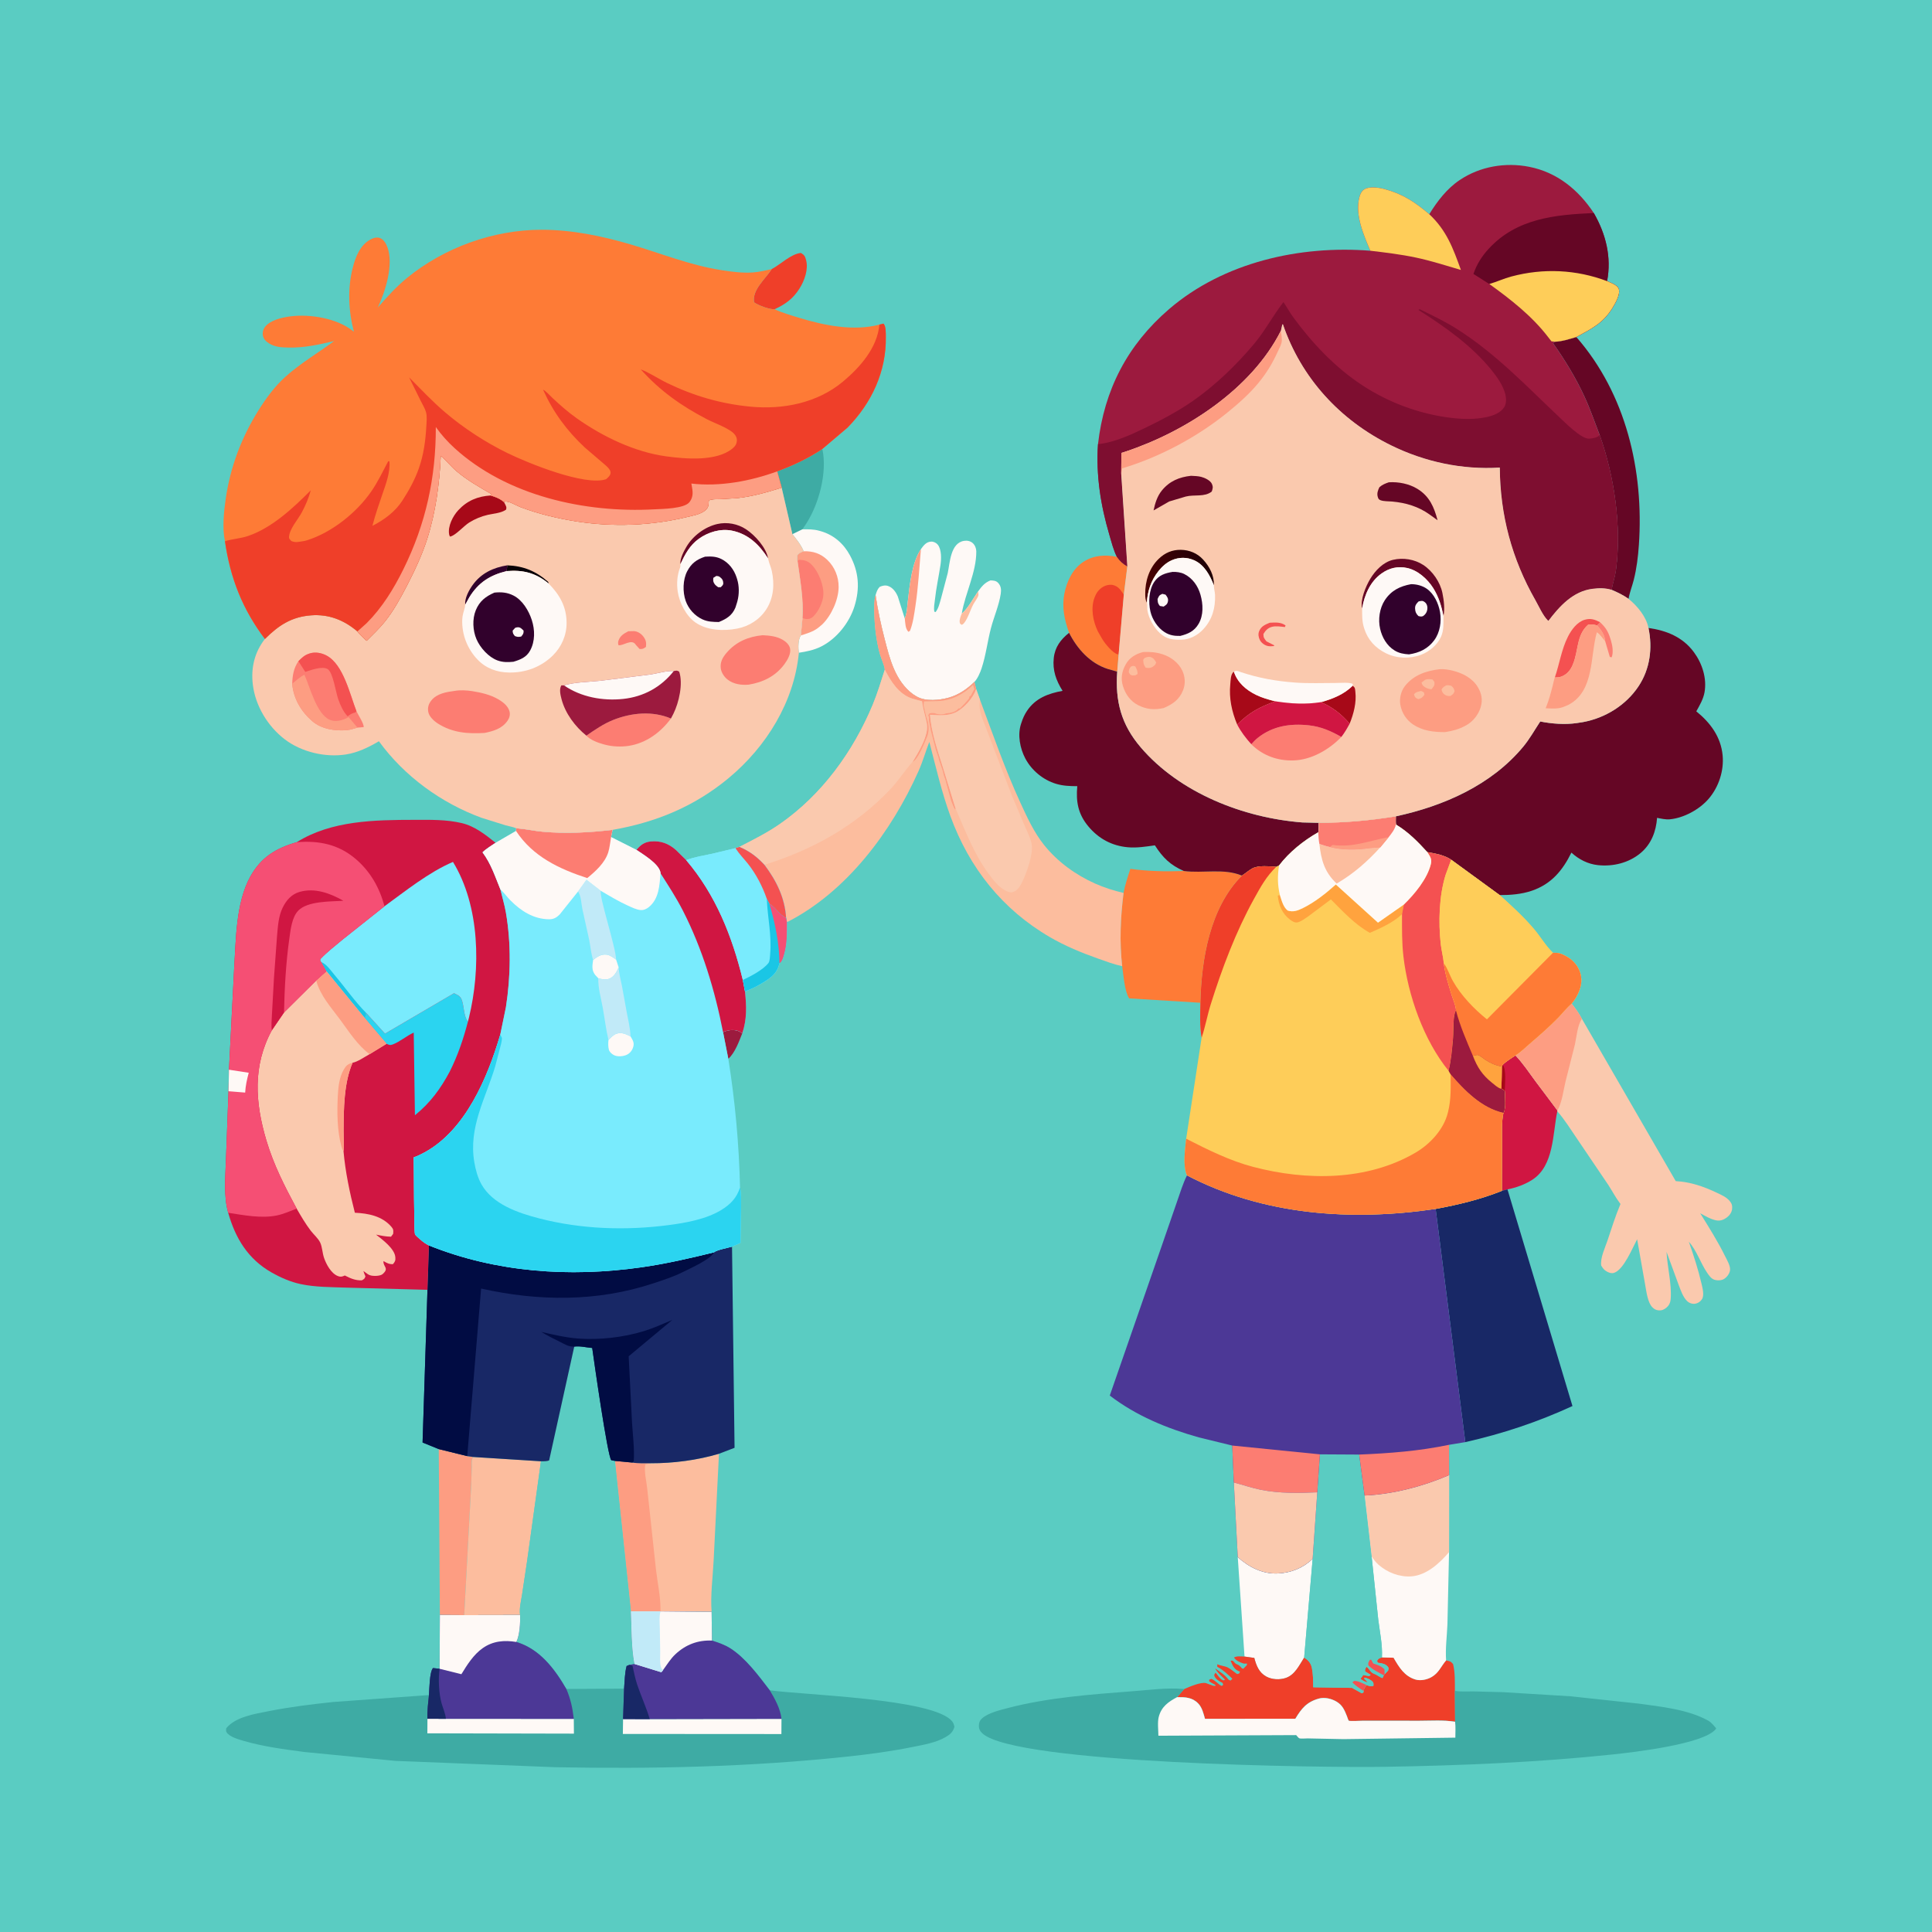 <svg version="1.1" xmlns="http://www.w3.org/2000/svg" style="display: block;" viewBox="0 0 2048 2048" width="1024" height="1024">
<defs>
	<linearGradient id="Gradient1" gradientUnits="userSpaceOnUse" x1="1212.99" y1="606.986" x2="1275.66" y2="595.186">
		<stop class="stop0" offset="0" stop-opacity="1" stop-color="rgb(73,0,2)"/>
		<stop class="stop1" offset="1" stop-opacity="1" stop-color="rgb(32,0,7)"/>
	</linearGradient>
</defs>
<path transform="translate(0,0)" fill="rgb(90,204,194)" d="M -0 -0 L 2048 0 L 2048 2048 L -0 2048 L -0 -0 z"/>
<path transform="translate(0,0)" fill="rgb(156,26,62)" d="M 766.478 1094.12 C 771.003 1091.98 776.843 1091.19 781.757 1092.62 C 783.502 1093.12 785.31 1094.34 786.865 1095.28 C 783.321 1104.24 779.241 1115.67 772.073 1122.46 L 766.478 1094.12 z"/>
<path transform="translate(0,0)" fill="rgb(239,63,41)" d="M 818.047 285.263 C 827.671 280.153 838.352 269.202 849 268.132 C 852.535 270.198 853.404 271.573 854.468 275.598 C 857.106 285.579 852.815 297.417 847.531 305.824 C 840.814 316.512 832.473 322.662 821.071 327.791 C 815.465 328.136 803.989 323.751 799.331 320.5 C 797.131 307.441 810.938 296.017 817.474 286.145 L 818.047 285.263 z"/>
<path transform="translate(0,0)" fill="rgb(62,171,164)" d="M 871.711 475.933 C 877.135 500.765 868.117 534.114 854.688 555.021 L 850.601 561.118 L 839.995 566.277 L 828.599 516.95 L 823.86 499.671 C 840.867 493.377 856.605 485.999 871.711 475.933 z"/>
<path transform="translate(0,0)" fill="rgb(253,157,130)" d="M 465.101 1536.1 L 495.305 1543.54 L 501.721 1544.47 C 500.981 1545.5 500.804 1545.59 500.388 1547 C 499.748 1549.16 500.134 1552.83 500.068 1555.14 L 499.496 1574.43 L 492.077 1712.13 L 466.274 1711.98 L 465.101 1536.1 z"/>
<path transform="translate(0,0)" fill="rgb(208,22,66)" d="M 1592.9 1128.71 C 1596.44 1125.02 1602.21 1121.67 1606.42 1118.72 C 1614.4 1127.12 1620.92 1136.99 1627.8 1146.3 L 1650.88 1177.03 L 1650.79 1178.02 C 1645.85 1201.84 1647.39 1235.51 1624.5 1250.47 C 1616.65 1255.6 1607.16 1258.98 1597.99 1260.8 L 1592.09 1262.35 L 1592.22 1210 C 1592.29 1200.25 1591.59 1189.2 1593.72 1179.67 C 1596.55 1175.59 1595.03 1161.64 1595.05 1156.29 L 1591.62 1154.12 L 1591.97 1130.51 L 1592.9 1128.71 z"/>
<path transform="translate(0,0)" fill="rgb(167,9,24)" d="M 1592.9 1128.71 C 1597.04 1133.79 1595.27 1149.29 1595.05 1156.29 L 1591.62 1154.12 L 1591.97 1130.51 L 1592.9 1128.71 z"/>
<path transform="translate(0,0)" fill="rgb(254,123,54)" d="M 1133.25 670.808 C 1128.37 656.836 1125.41 644.027 1128.31 629.161 C 1130.86 616.079 1137.23 602.675 1148.81 595.336 C 1159.68 588.451 1171.71 587.846 1183.99 590.281 C 1187.1 594.626 1190.3 597.768 1195.02 600.354 L 1191.28 630.27 L 1185.79 693.751 L 1184.3 712.031 L 1174.1 709.097 C 1155.47 703.075 1141.85 687.809 1133.25 670.808 z"/>
<path transform="translate(0,0)" fill="rgb(239,63,41)" d="M 1185.79 693.751 L 1184.73 693.596 C 1179.34 692.1 1171.65 682.602 1168.72 677.859 L 1167.91 676.5 L 1163.7 669.142 C 1158.62 658.463 1155.87 644.554 1160.39 633.12 L 1160.87 632 C 1161.88 629.52 1163.04 627.59 1164.88 625.597 C 1168.27 621.919 1173 619.676 1178.05 619.898 C 1181.6 620.055 1185.25 622.329 1187.5 625.018 L 1191.28 630.27 L 1185.79 693.751 z"/>
<path transform="translate(0,0)" fill="rgb(254,249,246)" d="M 850.601 561.118 C 856.783 561.066 862.495 560.929 868.5 562.648 L 870.134 563.104 C 883.796 567.041 894.213 576.178 900.927 588.578 C 910.43 606.128 911.669 623.53 905.829 642.526 C 900.465 659.976 886.965 676.997 870.554 685.283 C 862.949 689.123 855.146 690.638 846.833 691.935 C 845.98 686.813 846.01 677.762 848.94 673.584 L 850.643 655.173 C 852.127 636.212 848.056 613.693 845.452 594.773 L 845.208 594.63 L 845.066 589 C 846.903 586.126 848.917 585.515 851.938 584.336 C 848.919 577.295 844.724 572.257 839.995 566.277 L 850.601 561.118 z"/>
<path transform="translate(0,0)" fill="rgb(253,157,130)" d="M 851.938 584.336 C 861.78 584.145 869.732 586.589 877.021 593.545 C 884.84 601.006 889.097 611.6 888.979 622.35 C 888.831 635.857 881.336 652.397 871.651 661.863 L 868 664.93 L 866.937 665.772 C 861.788 669.711 855.064 671.66 848.94 673.584 L 850.643 655.173 C 852.127 636.212 848.056 613.693 845.452 594.773 L 845.208 594.63 L 845.066 589 C 846.903 586.126 848.917 585.515 851.938 584.336 z"/>
<path transform="translate(0,0)" fill="rgb(252,125,114)" d="M 845.452 594.773 L 847 593.378 C 852.995 593.69 856.669 594.637 860.886 599.107 C 867.683 606.311 873.23 620.173 872.832 630.1 C 872.517 637.955 867.817 648.01 862.081 653.5 C 859.848 655.637 857.591 656.48 854.5 656.172 C 853.221 656.045 851.856 655.544 850.643 655.173 C 852.127 636.212 848.056 613.693 845.452 594.773 z"/>
<path transform="translate(0,0)" fill="rgb(101,6,37)" d="M 1670.99 357.255 C 1723.7 417.623 1742.69 499.104 1737.28 577.746 C 1736.43 590.065 1734.9 602.601 1731.89 614.585 C 1730.23 621.18 1727.45 628.144 1726.32 634.761 C 1720.67 630.82 1714.6 627.821 1708.26 625.195 C 1709.68 617.954 1712.03 611.222 1712.99 603.797 C 1719 557.686 1711.25 504.955 1695.75 461.235 C 1690.47 447.564 1685.72 433.693 1679.57 420.36 C 1670.53 400.743 1658.83 381.523 1646.36 363.894 L 1648.16 362.244 C 1655.88 361.99 1663.63 359.411 1670.99 357.255 z"/>
<path transform="translate(0,0)" fill="rgb(254,249,246)" d="M 1312.08 1650.62 C 1323.68 1661.1 1338.41 1668.68 1354.5 1667.91 C 1368.66 1667.24 1381.3 1662.22 1391.48 1652.31 L 1382.45 1757.14 C 1377.3 1765.17 1372.69 1775.42 1362.99 1778.7 C 1356.56 1780.88 1348.27 1780.51 1342.26 1777.18 C 1334.47 1772.87 1331.74 1765.56 1329.61 1757.47 L 1319.24 1756.02 L 1312.08 1650.62 z"/>
<path transform="translate(0,0)" fill="rgb(252,189,158)" d="M 501.721 1544.47 L 573.421 1549.02 L 558.688 1655.24 L 553.425 1690.23 C 552.324 1697.27 550.314 1704.87 551.292 1712.01 L 492.077 1712.13 L 499.496 1574.43 L 500.068 1555.14 C 500.134 1552.83 499.748 1549.16 500.388 1547 C 500.804 1545.59 500.981 1545.5 501.721 1544.47 z"/>
<path transform="translate(0,0)" fill="rgb(239,63,41)" d="M 1255.31 1790.47 C 1260.35 1788.31 1272.89 1782.68 1278.55 1784.22 L 1283.56 1786.1 C 1285.71 1786.88 1286.35 1787.34 1288.65 1786.99 L 1288.1 1785.87 C 1285.69 1784.77 1283.85 1783.75 1281.73 1782.1 L 1281.92 1780.5 L 1284 1779.7 C 1288.41 1781.24 1290.88 1785.12 1295 1787.21 L 1296.66 1785.99 L 1296 1783.95 C 1292.85 1782.55 1288.3 1779.83 1287.22 1776.31 C 1286.85 1775.12 1287.91 1774.12 1288.5 1773.13 C 1290.78 1775.46 1293.04 1779.63 1295.97 1780.94 C 1297.29 1781.53 1297.16 1781.17 1298.63 1780.5 C 1294.88 1776.72 1290.68 1773.27 1288.09 1768.58 C 1292.87 1771.98 1298.26 1775.21 1301.83 1779.94 C 1302.64 1781.02 1303.25 1780.99 1304.5 1781.45 L 1306.38 1779.5 C 1301.68 1775.16 1296.8 1770.32 1291.13 1767.29 L 1290.32 1766.87 L 1290.38 1764.19 C 1293.89 1765.83 1297.95 1765.95 1301.28 1767.5 C 1304.6 1769.05 1308.23 1772.43 1311.34 1774.6 L 1313.5 1774.03 L 1314.5 1771.97 L 1313.23 1771.56 C 1308.07 1769.43 1306.55 1765.27 1304.51 1760.5 C 1308.16 1759.53 1307.67 1762.86 1311 1764.16 C 1312.9 1764.9 1313.87 1765.51 1315.22 1767.02 C 1316.9 1768.91 1315.83 1768.27 1318 1768.98 L 1321.81 1764.96 L 1321.74 1763.35 C 1320.31 1763.55 1319.06 1763.71 1317.65 1763.23 C 1314.34 1762.13 1309.79 1760.14 1308.11 1757 C 1311.22 1755.21 1315.65 1755.98 1319.24 1756.02 L 1329.61 1757.47 C 1331.74 1765.56 1334.47 1772.87 1342.26 1777.18 C 1348.27 1780.51 1356.56 1780.88 1362.99 1778.7 C 1372.69 1775.42 1377.3 1765.17 1382.45 1757.14 L 1383.29 1757.67 C 1387.28 1760.29 1389.74 1763.45 1390.68 1768.21 C 1391.96 1774.67 1392.05 1781.99 1392.07 1788.58 L 1433.21 1789.21 L 1443.5 1794.95 L 1445.3 1794.11 L 1445.48 1792.44 C 1445.94 1789.5 1446.88 1788.68 1448.68 1786.37 C 1451.53 1787.13 1453.15 1788.14 1455.92 1787 C 1455.9 1785.76 1456.19 1784.25 1455.43 1783.2 C 1453.7 1780.8 1449.32 1778.83 1446.5 1778.29 L 1446.08 1779.5 C 1447.54 1780.85 1448.71 1781.82 1449.78 1783.5 C 1446.64 1782.5 1444.57 1781.68 1442.08 1779.5 C 1443 1778.56 1443.65 1777.76 1444.36 1776.63 L 1445.05 1775.5 C 1447.18 1776.08 1449.33 1776.38 1451.5 1776.73 L 1452.92 1775.31 L 1447.11 1771.82 C 1446.78 1769.31 1447.38 1769.01 1448.5 1766.84 C 1450.27 1768.28 1449.59 1767.57 1450.93 1769.2 C 1452.58 1771.22 1453.92 1773.33 1456.47 1774.23 C 1459.79 1775.39 1462.23 1777.79 1465.5 1778.89 L 1466.94 1775.87 L 1467.78 1774.74 L 1471.5 1770.87 C 1471.75 1769.3 1472.39 1768.37 1471.33 1767.02 C 1468.84 1763.84 1465.34 1763.26 1461.59 1762.71 L 1460.45 1762.55 L 1459.73 1760.5 C 1461.45 1757.9 1461.93 1757.98 1464.92 1756.9 L 1477.24 1757.26 C 1483.03 1767.29 1488.76 1776.95 1500.63 1780.41 C 1505.83 1781.93 1512.57 1780.49 1517.22 1777.91 C 1525.23 1773.46 1527.41 1766.51 1532.94 1760.08 C 1536.85 1760.97 1537.59 1760.79 1540.3 1763.93 C 1542.57 1773.15 1542.17 1782.97 1542.24 1792.4 L 1542.47 1825.13 C 1530.19 1823.14 1516.89 1824.11 1504.48 1824.12 L 1445.05 1824.07 C 1443.05 1824.07 1430.71 1824.7 1429.72 1824.03 C 1429.34 1823.77 1428.1 1819.91 1427.74 1819.03 C 1425.06 1812.48 1423.11 1807.59 1416.77 1803.8 C 1411.56 1800.68 1404.14 1798.9 1398.16 1800.54 C 1385.32 1804.05 1379.65 1811.04 1373.1 1821.95 L 1277.33 1822.01 C 1275.75 1816.45 1274.33 1810.11 1270.22 1805.82 C 1263.81 1799.13 1256.31 1799.01 1247.74 1799.05 L 1255.31 1790.47 z"/>
<path transform="translate(0,0)" fill="rgb(254,123,54)" d="M 1191.02 946.56 C 1192.6 937.861 1195.51 929.411 1198.22 921.016 C 1215.98 923.529 1236.01 923.979 1253.97 923.326 L 1254.93 923.285 C 1275.24 925.967 1297.36 920.138 1316.51 928.183 C 1282.48 962.261 1273.58 1016.83 1272.42 1062.98 L 1196.94 1058.32 C 1191.98 1050.58 1190.92 1033.28 1189.56 1024.2 C 1186.62 998.016 1187.75 972.634 1191.02 946.56 z"/>
<path transform="translate(0,0)" fill="rgb(254,249,246)" d="M 976.207 582.104 C 979 578.274 981.789 574.383 987 574.141 C 989.681 574.017 992.407 575.331 994.081 577.389 C 998.201 582.456 997.869 592.833 996.949 598.892 C 995.071 611.269 992.36 623.486 991.022 635.952 C 990.606 639.827 989.525 644.744 990.524 648.5 L 991.808 648.781 C 994.919 644.791 996.021 639.508 997.438 634.719 L 1004.63 607.549 C 1006.97 596.81 1007.45 575.495 1022.03 573.311 C 1025.34 572.815 1028.66 573.477 1031.19 575.76 C 1033.55 577.888 1034.89 581.349 1034.91 584.5 C 1035.09 606.404 1023.14 628.915 1019.53 650.337 C 1025.73 645.65 1032.13 633.543 1036.84 626.889 C 1040.64 621.655 1043.83 617.614 1050 615.236 C 1053.15 615.43 1055.71 615.387 1058.09 617.921 C 1061.22 621.243 1061.47 625.186 1060.82 629.5 C 1058.96 641.807 1053.54 653.976 1050.39 666.064 C 1046.75 680.078 1045.08 694.719 1040.52 708.477 C 1039.01 713.033 1036.28 719.414 1032.92 722.874 C 1025.18 730.363 1016.27 736.593 1005.8 739.528 C 995.869 742.309 981.357 743.761 972.049 738.509 L 971 737.9 L 967.508 735.689 C 948.864 721.574 943.153 698.547 937.664 677.085 C 933.689 661.542 930.414 646.747 928.148 630.86 C 929.229 627.38 929.96 624.785 932.5 622.107 C 935.489 620.801 938.345 620.075 941.552 621.226 C 946.491 622.999 949.722 627.628 951.685 632.251 L 959.1 655.616 C 961.466 649.646 961.607 643.319 962.357 637 C 964.408 619.723 966.498 596.866 976.207 582.104 z"/>
<path transform="translate(0,0)" fill="rgb(252,189,158)" d="M 1036.84 626.889 C 1036.92 627.961 1037.37 630.026 1037.15 631 C 1036.56 633.629 1033.28 637.82 1031.91 640.293 C 1028.69 646.108 1025.88 656.078 1021.73 660.748 C 1020.84 661.755 1020.55 661.801 1019.5 662.327 C 1018.27 661.49 1017.66 661.518 1017.37 659.895 C 1016.81 656.828 1018.4 653.176 1019.53 650.337 C 1025.73 645.65 1032.13 633.543 1036.84 626.889 z"/>
<path transform="translate(0,0)" fill="rgb(253,157,130)" d="M 976.207 582.104 C 974.476 602.148 973.374 622.627 970.374 642.5 C 969.064 651.173 967.871 660.453 964.656 668.654 L 963 669.776 C 959.561 666.503 959.66 660.245 959.1 655.616 C 961.466 649.646 961.607 643.319 962.357 637 C 964.408 619.723 966.498 596.866 976.207 582.104 z"/>
<path transform="translate(0,0)" fill="rgb(254,249,246)" d="M 1446.52 1585.32 C 1476.62 1583.99 1508.51 1575.62 1536.09 1563.7 L 1536.05 1645.35 L 1534.33 1721.97 C 1533.84 1734.33 1532.01 1747.8 1532.94 1760.08 C 1527.41 1766.51 1525.23 1773.46 1517.22 1777.91 C 1512.57 1780.49 1505.83 1781.93 1500.63 1780.41 C 1488.76 1776.95 1483.03 1767.29 1477.24 1757.26 L 1464.92 1756.9 C 1465.58 1743.55 1462.7 1730.22 1461.02 1717 L 1453.99 1649.95 L 1446.52 1585.32 z"/>
<path transform="translate(0,0)" fill="rgb(250,201,174)" d="M 1446.52 1585.32 C 1476.62 1583.99 1508.51 1575.62 1536.09 1563.7 L 1536.05 1645.35 C 1526.05 1657.03 1512.25 1669.87 1496 1671.02 C 1483.5 1671.91 1470.58 1666.9 1461.24 1658.65 C 1458.39 1656.14 1456.1 1653.09 1453.99 1649.95 L 1446.52 1585.32 z"/>
<path transform="translate(0,0)" fill="rgb(252,189,158)" d="M 762.14 1541.06 L 756.47 1654.5 C 755.562 1672.21 752.985 1690.98 754.348 1708.66 L 700.17 1708.13 L 668.85 1708.05 L 651.897 1548.64 L 670.33 1550.37 C 676.662 1551.45 683.324 1551.09 689.743 1551.1 C 713.714 1551.19 739.159 1547.89 762.14 1541.06 z"/>
<path transform="translate(0,0)" fill="rgb(253,157,130)" d="M 651.897 1548.64 L 670.33 1550.37 C 676.662 1551.45 683.324 1551.09 689.743 1551.1 L 684.113 1552.25 C 682.468 1559.1 685.363 1570.79 686.081 1577.99 L 695.375 1663.99 C 697.099 1678.36 700.492 1693.72 700.17 1708.13 L 668.85 1708.05 L 651.897 1548.64 z"/>
<path transform="translate(0,0)" fill="rgb(90,204,194)" d="M 1399.15 1541.66 L 1440.81 1541.9 L 1446.52 1585.32 L 1453.99 1649.95 L 1461.02 1717 C 1462.7 1730.22 1465.58 1743.55 1464.92 1756.9 C 1461.93 1757.98 1461.45 1757.9 1459.73 1760.5 L 1460.45 1762.55 L 1461.59 1762.71 C 1465.34 1763.26 1468.84 1763.84 1471.33 1767.02 C 1472.39 1768.37 1471.75 1769.3 1471.5 1770.87 L 1467.78 1774.74 L 1466.94 1775.87 L 1465.5 1778.89 C 1462.23 1777.79 1459.79 1775.39 1456.47 1774.23 C 1453.92 1773.33 1452.58 1771.22 1450.93 1769.2 C 1449.59 1767.57 1450.27 1768.28 1448.5 1766.84 C 1447.38 1769.01 1446.78 1769.31 1447.11 1771.82 L 1452.92 1775.31 L 1451.5 1776.73 C 1449.33 1776.38 1447.18 1776.08 1445.05 1775.5 L 1444.36 1776.63 C 1443.65 1777.76 1443 1778.56 1442.08 1779.5 C 1444.57 1781.68 1446.64 1782.5 1449.78 1783.5 C 1448.71 1781.82 1447.54 1780.85 1446.08 1779.5 L 1446.5 1778.29 C 1449.32 1778.83 1453.7 1780.8 1455.43 1783.2 C 1456.19 1784.25 1455.9 1785.76 1455.92 1787 C 1453.15 1788.14 1451.53 1787.13 1448.68 1786.37 C 1446.88 1788.68 1445.94 1789.5 1445.48 1792.44 L 1445.3 1794.11 L 1443.5 1794.95 L 1433.21 1789.21 L 1392.07 1788.58 C 1392.05 1781.99 1391.96 1774.67 1390.68 1768.21 C 1389.74 1763.45 1387.28 1760.29 1383.29 1757.67 L 1382.45 1757.14 L 1391.48 1652.31 L 1396.36 1581.91 L 1399.15 1541.66 z"/>
<path transform="translate(0,0)" fill="rgb(244,81,81)" d="M 1445.48 1792.44 C 1441.21 1789.65 1437.04 1787.06 1433.5 1783.33 L 1435.5 1781.86 C 1440.12 1781.75 1444.56 1784.48 1448.68 1786.37 C 1446.88 1788.68 1445.94 1789.5 1445.48 1792.44 z"/>
<path transform="translate(0,0)" fill="rgb(244,81,81)" d="M 1466.94 1775.87 C 1461.28 1772.88 1455.25 1770.07 1450.68 1765.5 C 1449.84 1762.72 1450.83 1762.02 1452.12 1759.5 L 1453.5 1759.33 L 1455.66 1763.35 L 1460 1764.87 C 1463.17 1765.99 1465.05 1767.18 1467.54 1769.45 L 1467.78 1774.74 L 1466.94 1775.87 z"/>
<path transform="translate(0,0)" fill="rgb(24,40,102)" d="M 1592.09 1262.35 L 1597.99 1260.8 L 1666.88 1490.46 C 1629.79 1507.49 1593.1 1519.71 1553.3 1528.71 L 1521.86 1281.51 C 1545.79 1277.09 1569.47 1271.41 1592.09 1262.35 z"/>
<path transform="translate(0,0)" fill="rgb(250,201,174)" d="M 1606.42 1118.72 C 1611.82 1115.52 1616.92 1110.38 1621.7 1106.28 C 1632.04 1097.41 1642.15 1088.59 1651.67 1078.83 C 1656.51 1073.87 1660.66 1068.32 1665.99 1063.86 C 1670.09 1069.09 1673.81 1074.08 1676.88 1079.99 L 1776.35 1252.04 C 1792.16 1252.94 1805.74 1257.63 1819.96 1264.38 C 1824.74 1266.65 1829.99 1268.91 1833.49 1273.02 C 1835.77 1275.72 1836.5 1278.19 1836.09 1281.7 C 1835.63 1285.54 1833.09 1288.79 1830 1290.96 C 1826.86 1293.16 1823.32 1294.36 1819.5 1293.67 C 1813.69 1292.61 1807.41 1288.93 1802.27 1286.11 C 1811.51 1300.98 1820.91 1315.85 1828.66 1331.58 C 1830.65 1335.63 1834.62 1342.12 1833.87 1346.76 C 1833.29 1350.39 1830.55 1353.87 1827.5 1355.78 C 1824.74 1357.52 1819.94 1357.55 1816.95 1356.44 C 1813.78 1355.26 1811.42 1351.8 1809.61 1349.13 C 1802.58 1338.82 1798.53 1325.45 1790.24 1316.29 C 1795.46 1331.1 1800.1 1345.45 1803.68 1360.77 C 1804.72 1365.23 1806.78 1372.94 1804.25 1377.03 C 1802.54 1379.79 1799.7 1381.68 1796.5 1382.04 C 1793.61 1382.37 1790.58 1381.29 1788.5 1379.3 C 1783.96 1374.97 1781.66 1367.72 1779.42 1361.97 L 1766.6 1327.04 C 1767.4 1343.12 1772.21 1360.91 1771 1376.75 C 1770.78 1379.74 1770.08 1382.27 1768.1 1384.57 C 1766.27 1386.69 1763.37 1388.71 1760.5 1388.99 C 1756.81 1389.34 1754.1 1388.33 1751.5 1385.7 C 1746.55 1380.69 1745.23 1368.92 1743.98 1362.12 L 1735.43 1313.65 C 1730.67 1322.56 1721.19 1345.96 1711 1349.25 C 1708.32 1350.12 1705.9 1349.25 1703.5 1347.99 C 1700.47 1346.4 1699.03 1344.38 1697.33 1341.5 C 1696.25 1333.26 1701.41 1322.78 1704.01 1315 C 1708.24 1302.33 1712.28 1289.38 1717.46 1277.06 C 1717.93 1275.95 1717.98 1276.52 1717.21 1275.5 C 1712.63 1269.46 1709.13 1262.68 1705.02 1256.32 L 1671.69 1207.04 C 1665.22 1197.63 1658.38 1186.47 1650.79 1178.02 L 1650.88 1177.03 L 1627.8 1146.3 C 1620.92 1136.99 1614.4 1127.12 1606.42 1118.72 z"/>
<path transform="translate(0,0)" fill="rgb(253,157,130)" d="M 1606.42 1118.72 C 1611.82 1115.52 1616.92 1110.38 1621.7 1106.28 C 1632.04 1097.41 1642.15 1088.59 1651.67 1078.83 C 1656.51 1073.87 1660.66 1068.32 1665.99 1063.86 C 1670.09 1069.09 1673.81 1074.08 1676.88 1079.99 C 1672.04 1087.3 1671.34 1098.56 1669.5 1107.05 L 1659.54 1146.42 C 1657.28 1155.54 1655.81 1169.17 1650.88 1177.03 L 1627.8 1146.3 C 1620.92 1136.99 1614.4 1127.12 1606.42 1118.72 z"/>
<path transform="translate(0,0)" fill="rgb(90,204,194)" d="M 608.722 1427.46 C 615.049 1426.6 621.453 1428.42 627.777 1428.91 C 629.746 1443.11 644.078 1544.09 648 1547.88 L 651.897 1548.64 L 668.85 1708.05 C 669.661 1726.35 669.278 1745.88 672.658 1763.9 L 667.14 1764.84 L 664.233 1766.08 C 662.18 1773.78 662.219 1782.11 661.557 1790.03 L 600.338 1790.37 C 587.921 1768.97 572.076 1747.91 547.33 1740.55 C 550.899 1733.4 551.644 1720.01 551.292 1712.01 C 550.314 1704.87 552.324 1697.27 553.425 1690.23 L 558.688 1655.24 L 573.421 1549.02 C 576.291 1548.96 579.438 1549.23 582.11 1548.07 L 608.722 1427.46 z"/>
<path transform="translate(0,0)" fill="rgb(101,6,37)" d="M 1133.25 670.808 C 1141.85 687.809 1155.47 703.075 1174.1 709.097 L 1184.3 712.031 C 1182.03 743.291 1188.59 768.054 1209.16 792.14 C 1250.57 840.626 1318.27 867.046 1380.68 871.836 L 1397.97 872.251 C 1397.88 875.229 1398.3 879.469 1397.41 882.268 C 1381.91 891.016 1366.74 903.215 1355.88 917.396 L 1352.96 918.813 C 1345.37 918.519 1334.37 916.935 1327.54 920.576 C 1323.64 922.658 1320.27 925.825 1316.51 928.183 C 1297.36 920.138 1275.24 925.967 1254.93 923.285 C 1240.61 917.044 1232.67 909.246 1224.22 896.093 C 1214.71 897.425 1205.12 899 1195.5 898.128 C 1178.56 896.592 1164.55 889.012 1153.68 875.986 C 1142.76 862.897 1140.45 849.749 1141.96 833.376 C 1134.22 833.344 1126.96 833.126 1119.5 830.88 C 1105.68 826.718 1093.51 816.648 1086.8 803.88 C 1081.23 793.284 1078.53 779.101 1082.29 767.461 L 1082.79 766 C 1084.28 761.366 1086.03 757.498 1088.74 753.462 C 1097.75 740.018 1111.21 735.151 1126.37 732.315 C 1119.5 721.342 1115.61 710.618 1117.04 697.5 C 1118.31 685.839 1124.45 677.851 1133.25 670.808 z"/>
<path transform="translate(0,0)" fill="rgb(62,171,164)" d="M 1542.24 1792.4 C 1548.34 1793.47 1555.5 1792.86 1561.73 1792.95 L 1593.6 1793.79 L 1664.96 1798.15 L 1737 1805.89 C 1760.63 1809.13 1789.65 1812.11 1810.74 1823.95 C 1814.13 1825.85 1816.69 1829.17 1819.19 1832.08 L 1818.64 1833.1 C 1805.63 1849.02 1730.66 1857.56 1709.49 1859.8 C 1629.78 1868.22 1548.45 1871.55 1468.31 1872.89 C 1402.85 1874 1076.96 1869.83 1041.5 1837.57 C 1038.89 1835.2 1037.63 1832.85 1037.66 1829.32 C 1037.69 1826.15 1038.55 1823.78 1040.93 1821.64 C 1047.58 1815.67 1059.94 1812.81 1068.5 1810.56 C 1110.84 1799.45 1157.23 1796.12 1200.86 1792.75 C 1218.03 1791.42 1237.14 1788.87 1254.3 1790.37 L 1255.31 1790.47 L 1247.74 1799.05 C 1256.31 1799.01 1263.81 1799.13 1270.22 1805.82 C 1274.33 1810.11 1275.75 1816.45 1277.33 1822.01 L 1373.1 1821.95 C 1379.65 1811.04 1385.32 1804.05 1398.16 1800.54 C 1404.14 1798.9 1411.56 1800.68 1416.77 1803.8 C 1423.11 1807.59 1425.06 1812.48 1427.74 1819.03 C 1428.1 1819.91 1429.34 1823.77 1429.72 1824.03 C 1430.71 1824.7 1443.05 1824.07 1445.05 1824.07 L 1504.48 1824.12 C 1516.89 1824.11 1530.19 1823.14 1542.47 1825.13 L 1542.24 1792.4 z"/>
<path transform="translate(0,0)" fill="rgb(254,249,246)" d="M 1247.74 1799.05 C 1256.31 1799.01 1263.81 1799.13 1270.22 1805.82 C 1274.33 1810.11 1275.75 1816.45 1277.33 1822.01 L 1373.1 1821.95 C 1379.65 1811.04 1385.32 1804.05 1398.16 1800.54 C 1404.14 1798.9 1411.56 1800.68 1416.77 1803.8 C 1423.11 1807.59 1425.06 1812.48 1427.74 1819.03 C 1428.1 1819.91 1429.34 1823.77 1429.72 1824.03 C 1430.71 1824.7 1443.05 1824.07 1445.05 1824.07 L 1504.48 1824.12 C 1516.89 1824.11 1530.19 1823.14 1542.47 1825.13 C 1543.16 1830.52 1542.72 1836.52 1542.73 1841.98 L 1424.03 1843.55 L 1386.28 1842.78 C 1384.44 1842.75 1378.71 1843.3 1377.22 1842.62 C 1376.37 1842.24 1374.73 1840.05 1374 1839.29 L 1227.94 1839.94 C 1227.9 1834.03 1226.85 1825.55 1228.32 1819.96 C 1231.17 1809.11 1238.46 1804.03 1247.74 1799.05 z"/>
<path transform="translate(0,0)" fill="rgb(252,189,158)" d="M 928.148 630.86 C 930.414 646.747 933.689 661.542 937.664 677.085 C 943.153 698.547 948.864 721.574 967.508 735.689 L 971 737.9 L 972.049 738.509 C 981.357 743.761 995.869 742.309 1005.8 739.528 C 1016.27 736.593 1025.18 730.363 1032.92 722.874 L 1034.71 730.297 L 1038.85 741.865 C 1052.49 778.285 1065.23 815.142 1081.48 850.52 C 1088.62 866.066 1095.96 882.197 1106.7 895.625 C 1120.98 913.488 1140.08 927.339 1160.9 936.63 C 1170.57 940.942 1180.74 944.135 1191.02 946.56 C 1187.75 972.634 1186.62 998.016 1189.56 1024.2 C 1180.86 1022.33 1172.38 1019.11 1164 1016.15 C 1146.6 1010 1129.06 1002.78 1113.08 993.478 C 1062.43 963.994 1027.53 920.058 1007.5 865.236 C 998.124 839.576 992.019 812.861 985.125 786.471 C 981.126 796.728 978.187 807.287 973.689 817.371 C 945.226 881.18 897.73 945.338 834.211 977.572 L 833.324 973.255 C 831.966 951.56 823.087 933.722 810.281 916.676 C 802.168 908.122 794.758 902.379 783.76 897.718 L 785.417 896.91 C 799.623 889.648 813.775 882.48 826.901 873.343 C 871.348 842.404 904.43 796.707 925.15 747.004 C 930.172 734.956 933.917 722.26 937.929 709.844 C 937.453 704.868 934.066 698.189 932.674 693.076 C 928.853 679.043 927.045 663.763 926.818 649.234 C 926.722 643.067 926.459 636.847 928.148 630.86 z"/>
<path transform="translate(0,0)" fill="rgb(253,157,130)" d="M 928.148 630.86 C 930.414 646.747 933.689 661.542 937.664 677.085 C 943.153 698.547 948.864 721.574 967.508 735.689 L 971 737.9 L 972.049 738.509 C 981.357 743.761 995.869 742.309 1005.8 739.528 C 1016.27 736.593 1025.18 730.363 1032.92 722.874 L 1034.71 730.297 L 1034.45 731.314 C 1031.46 740.254 1021.01 751.548 1012.59 755.396 C 1004.45 759.117 994.572 758.238 985.827 757.688 C 987.362 776.537 993.623 794.63 999.267 812.567 L 1013.02 857.254 L 1012.36 857.963 L 1011 855.5 C 1009.85 852.527 1008.12 849.073 1007.5 846 L 1003.11 830.109 C 1002.76 828.377 1002.38 826.9 1001.75 825.25 C 1001.06 823.451 1000.49 822.018 1000.11 820.109 C 999.683 817.979 999.908 818.63 999.266 816.703 L 996.75 809.25 C 996.178 807.701 995.56 806.363 995.234 804.734 C 994.892 803.025 995.142 803.862 994.531 802.031 L 992 794.5 L 986.719 774.219 L 985.5 768 L 984.755 764 C 984.641 762.011 985.144 761.796 984.515 759.594 L 984 758 L 985.25 756.25 C 987.354 755.784 988.861 755.753 991 756 C 992.871 757.247 998.131 757.531 1000.5 757 C 1005.62 755.853 999.221 756.464 1003.83 756.109 C 1007.95 755.793 1012.17 754.917 1015.21 751.893 L 1016 751.005 L 1017.5 751 C 1021.11 747.44 1024.49 744.096 1027.5 740 L 1027.51 738.5 C 1029.09 737.441 1028.84 737.908 1029.61 736.516 L 1032 732 L 1033 730.5 C 1032.16 728.615 1032.42 729.397 1031.87 727.403 L 1031.5 726 C 1021.8 735.814 1008.19 742.765 994.16 743.136 L 979.504 743.504 C 979.35 744.691 978.804 746.881 979.073 748 C 980.27 752.984 981.3 758.65 982.993 763.507 C 984.703 768.411 984.871 775.747 982.881 780.603 C 980.298 786.907 973.121 805.174 967.376 807.62 C 973.737 797.225 984.689 779.331 982.5 767.082 C 981.148 759.514 978.572 752.434 977.599 744.736 L 977.442 743.425 L 966.91 740.542 C 952.759 735.859 944.331 722.395 937.929 709.844 C 937.453 704.868 934.066 698.189 932.674 693.076 C 928.853 679.043 927.045 663.763 926.818 649.234 C 926.722 643.067 926.459 636.847 928.148 630.86 z"/>
<path transform="translate(0,0)" fill="rgb(250,201,174)" d="M 1034.71 730.297 L 1038.85 741.865 L 1038.52 743.716 C 1037.59 749.292 1039.46 756.867 1041.5 762.1 L 1072.85 843.886 L 1086.49 876.084 C 1089.01 881.86 1093.4 890.335 1093.84 896.667 C 1094.56 907.142 1088.97 923.003 1084.73 932.441 C 1082.52 937.345 1079.55 943.64 1074.04 945.543 C 1071.01 946.59 1067.58 945.098 1064.93 943.554 C 1057.95 939.479 1052.74 932.745 1048.02 926.341 C 1032.48 905.243 1023.43 880.986 1013.02 857.254 L 999.267 812.567 C 993.623 794.63 987.362 776.537 985.827 757.688 C 994.572 758.238 1004.45 759.117 1012.59 755.396 C 1021.01 751.548 1031.46 740.254 1034.45 731.314 L 1034.71 730.297 z"/>
<path transform="translate(0,0)" fill="rgb(250,201,174)" d="M 937.929 709.844 C 944.331 722.395 952.759 735.859 966.91 740.542 L 977.442 743.425 L 977.599 744.736 C 978.572 752.434 981.148 759.514 982.5 767.082 C 984.689 779.331 973.737 797.225 967.376 807.62 L 966.812 808.245 C 958.872 817.168 952.492 827.421 944.216 836.208 C 907.542 875.141 861.155 901.085 810.281 916.676 C 802.168 908.122 794.758 902.379 783.76 897.718 L 785.417 896.91 C 799.623 889.648 813.775 882.48 826.901 873.343 C 871.348 842.404 904.43 796.707 925.15 747.004 C 930.172 734.956 933.917 722.26 937.929 709.844 z"/>
<path transform="translate(0,0)" fill="rgb(101,6,37)" d="M 1747.46 665.678 C 1766.61 668.384 1783.79 675.258 1795.64 691.396 C 1804.42 703.338 1809.52 719.091 1806.85 733.965 C 1805.58 741.086 1801.64 747.813 1798.15 754.058 C 1813 766.05 1824.2 781.044 1826.05 800.687 C 1827.59 816.995 1821.97 834.182 1811.34 846.644 C 1801.66 857.984 1785.02 867.08 1770.15 868.498 C 1765.65 868.928 1760.98 867.801 1756.57 866.944 C 1755.53 881.291 1750.48 894.704 1739.16 904.215 C 1726.67 914.694 1709.88 918.807 1693.83 917.069 C 1683.15 915.912 1673.62 910.999 1665.75 903.805 C 1656.46 922.669 1644.56 937.065 1623.97 944.156 C 1613.07 947.908 1601.19 948.874 1589.72 948.83 L 1538.32 911.329 C 1531.39 906.501 1521.18 904.663 1512.99 903.282 C 1502.81 892.155 1492.77 881.87 1479.75 874.088 C 1479.39 871.351 1479.65 868.15 1479.61 865.366 C 1530.27 854.422 1580.69 832.371 1614.5 791.746 C 1621.6 783.222 1626.64 773.972 1632.73 764.798 C 1644.82 767.265 1659.16 768.282 1671.43 766.482 L 1678.17 765.431 C 1701.66 761.089 1723.58 747.548 1736.9 727.508 C 1749.13 709.112 1751.89 687.08 1747.46 665.678 z"/>
<path transform="translate(0,0)" fill="rgb(24,40,102)" d="M 454.716 1320.24 C 526.006 1348.85 603.713 1354.18 679.471 1343.45 C 705.61 1339.75 731.08 1333.89 756.686 1327.59 C 759.591 1324.97 771.914 1322.7 775.973 1321.49 L 778.662 1534.74 L 762.14 1541.06 C 739.159 1547.89 713.714 1551.19 689.743 1551.1 C 683.324 1551.09 676.662 1551.45 670.33 1550.37 L 651.897 1548.64 L 648 1547.88 C 644.078 1544.09 629.746 1443.11 627.777 1428.91 C 621.453 1428.42 615.049 1426.6 608.722 1427.46 L 582.11 1548.07 C 579.438 1549.23 576.291 1548.96 573.421 1549.02 L 501.721 1544.47 L 495.305 1543.54 L 465.101 1536.1 L 447.942 1529.12 L 453.137 1367.26 L 454.716 1320.24 z"/>
<path transform="translate(0,0)" fill="rgb(1,12,67)" d="M 608.722 1427.46 L 606.875 1427.43 C 602.306 1427.29 598.102 1424.67 594.094 1422.69 C 587.185 1419.29 580.375 1415.87 573.778 1411.88 C 586.718 1414.81 599.86 1417.96 613.127 1418.93 C 635.556 1420.56 660.983 1417.65 682.508 1411.05 C 692.759 1407.91 702.803 1403.33 712.672 1399.17 L 666.412 1437.73 L 670.036 1509 C 670.871 1522.05 672.672 1535.96 671.793 1549 L 670.33 1550.37 L 651.897 1548.64 L 648 1547.88 C 644.078 1544.09 629.746 1443.11 627.777 1428.91 C 621.453 1428.42 615.049 1426.6 608.722 1427.46 z"/>
<path transform="translate(0,0)" fill="rgb(1,12,67)" d="M 454.716 1320.24 C 526.006 1348.85 603.713 1354.18 679.471 1343.45 C 705.61 1339.75 731.08 1333.89 756.686 1327.59 C 754.327 1334.47 730.373 1345.2 723.3 1348.7 C 713.521 1353.55 702.83 1356.99 692.48 1360.42 C 633.078 1380.11 570.662 1379.53 509.987 1365.91 L 495.305 1543.54 L 465.101 1536.1 L 447.942 1529.12 L 453.137 1367.26 L 454.716 1320.24 z"/>
<path transform="translate(0,0)" fill="rgb(62,171,164)" d="M 668.85 1708.05 L 700.17 1708.13 L 754.348 1708.66 L 754.717 1739.07 C 761.285 1741.14 768.279 1743.55 774.116 1747.26 C 790.48 1757.66 804.309 1776.54 815.955 1791.76 C 850.532 1796.78 990.053 1800.4 1009.33 1824.72 C 1010.78 1826.54 1011.21 1828.28 1011.73 1830.5 C 1010.25 1836.08 1006.98 1838.71 1002.09 1841.54 C 992.08 1847.32 978.972 1849.54 967.732 1851.81 C 944.218 1856.58 920.849 1859.66 897 1862.19 C 794.824 1873.03 691.749 1875.3 589.065 1873.33 L 419.059 1866.6 L 323 1857.22 C 301.306 1854.37 279.002 1851.48 257.957 1845.31 C 252.672 1843.76 243.046 1841.11 240.076 1836.11 C 239.309 1834.82 239.741 1833.43 239.834 1832 C 249.664 1819.84 270.39 1816.77 285 1813.87 C 307.626 1809.38 330.425 1806.59 353.352 1804.17 L 454.708 1796.83 C 455.215 1790.24 455.243 1772.62 459 1768.21 L 465.989 1768.98 L 466.274 1711.98 L 492.077 1712.13 L 551.292 1712.01 C 551.644 1720.01 550.899 1733.4 547.33 1740.55 C 572.076 1747.91 587.921 1768.97 600.338 1790.37 L 661.557 1790.03 C 662.219 1782.11 662.18 1773.78 664.233 1766.08 L 667.14 1764.84 L 672.658 1763.9 C 669.278 1745.88 669.661 1726.35 668.85 1708.05 z"/>
<path transform="translate(0,0)" fill="rgb(254,249,246)" d="M 472.679 1821.99 L 608.247 1822.07 L 608.384 1837.72 L 453.027 1837.39 L 453.111 1821.97 L 472.679 1821.99 z"/>
<path transform="translate(0,0)" fill="rgb(254,249,246)" d="M 688.757 1822.31 L 828.404 1822.04 L 828.318 1838.16 L 660.251 1838.05 L 660.471 1822.21 L 688.757 1822.31 z"/>
<path transform="translate(0,0)" fill="rgb(76,56,150)" d="M 466.274 1711.98 L 492.077 1712.13 L 551.292 1712.01 C 551.644 1720.01 550.899 1733.4 547.33 1740.55 C 572.076 1747.91 587.921 1768.97 600.338 1790.37 C 604.918 1801.01 606.947 1810.64 608.247 1822.07 L 472.679 1821.99 L 453.111 1821.97 C 452.718 1813.6 453.884 1805.16 454.708 1796.83 C 455.215 1790.24 455.243 1772.62 459 1768.21 L 465.989 1768.98 L 466.274 1711.98 z"/>
<path transform="translate(0,0)" fill="rgb(24,40,102)" d="M 454.708 1796.83 C 455.215 1790.24 455.243 1772.62 459 1768.21 L 465.989 1768.98 C 464.434 1779.86 465.155 1795.01 468.109 1805.58 C 469.66 1811.13 472.1 1816.21 472.679 1821.99 L 453.111 1821.97 C 452.718 1813.6 453.884 1805.16 454.708 1796.83 z"/>
<path transform="translate(0,0)" fill="rgb(254,249,246)" d="M 466.274 1711.98 L 492.077 1712.13 L 551.292 1712.01 C 551.644 1720.01 550.899 1733.4 547.33 1740.55 C 534.638 1738.49 522.599 1739.42 511.68 1747.11 C 501.981 1753.94 495.16 1764.77 489.081 1774.74 L 465.989 1768.98 L 466.274 1711.98 z"/>
<path transform="translate(0,0)" fill="rgb(76,56,150)" d="M 668.85 1708.05 L 700.17 1708.13 L 754.348 1708.66 L 754.717 1739.07 C 761.285 1741.14 768.279 1743.55 774.116 1747.26 C 790.48 1757.66 804.309 1776.54 815.955 1791.76 C 821.399 1800.73 827.333 1811.5 828.404 1822.04 L 688.757 1822.31 L 660.471 1822.21 L 661.557 1790.03 C 662.219 1782.11 662.18 1773.78 664.233 1766.08 L 667.14 1764.84 L 672.658 1763.9 C 669.278 1745.88 669.661 1726.35 668.85 1708.05 z"/>
<path transform="translate(0,0)" fill="rgb(24,40,102)" d="M 661.557 1790.03 C 662.219 1782.11 662.18 1773.78 664.233 1766.08 L 667.14 1764.84 L 670.5 1765.84 C 671.977 1772.46 673.281 1779.26 675.429 1785.7 C 679.539 1798 685.112 1809.87 688.757 1822.31 L 660.471 1822.21 L 661.557 1790.03 z"/>
<path transform="translate(0,0)" fill="rgb(254,249,246)" d="M 668.85 1708.05 L 700.17 1708.13 L 754.348 1708.66 L 754.717 1739.07 C 739.812 1738.46 726.961 1743.3 716.005 1753.51 C 710.776 1758.38 707.241 1764.4 703.022 1770.09 C 702.52 1771.12 701.781 1771.79 701 1772.62 L 672.658 1763.9 C 669.278 1745.88 669.661 1726.35 668.85 1708.05 z"/>
<path transform="translate(0,0)" fill="rgb(193,234,248)" d="M 668.85 1708.05 L 700.17 1708.13 C 698.65 1713.55 699.296 1719.55 699.404 1725.15 L 699.845 1750.8 C 699.929 1755.48 699.108 1764.41 701.164 1768.5 C 701.689 1769.55 701.897 1769.41 703.022 1770.09 C 702.52 1771.12 701.781 1771.79 701 1772.62 L 672.658 1763.9 C 669.278 1745.88 669.661 1726.35 668.85 1708.05 z"/>
<path transform="translate(0,0)" fill="rgb(76,56,150)" d="M 1258.25 1245.94 C 1339.29 1288.28 1432.59 1294.7 1521.86 1281.51 L 1553.3 1528.71 L 1536.02 1531.56 L 1536.09 1563.7 C 1508.51 1575.62 1476.62 1583.99 1446.52 1585.32 L 1440.81 1541.9 L 1399.15 1541.66 L 1396.36 1581.91 L 1391.48 1652.31 C 1381.3 1662.22 1368.66 1667.24 1354.5 1667.91 C 1338.41 1668.68 1323.68 1661.1 1312.08 1650.62 L 1307.91 1571.51 L 1306.23 1532.35 L 1270.85 1523.71 C 1236.92 1514.14 1204.55 1500.91 1176.42 1479.34 L 1232.23 1318.54 L 1247.82 1273.42 C 1251.03 1264.25 1253.93 1254.65 1258.25 1245.94 z"/>
<path transform="translate(0,0)" fill="rgb(252,125,114)" d="M 1440.81 1541.9 C 1472.68 1540.61 1504.74 1538.12 1536.02 1531.56 L 1536.09 1563.7 C 1508.51 1575.62 1476.62 1583.99 1446.52 1585.32 L 1440.81 1541.9 z"/>
<path transform="translate(0,0)" fill="rgb(252,125,114)" d="M 1306.23 1532.35 L 1399.15 1541.66 L 1396.36 1581.91 C 1376.64 1582.79 1356.38 1583.15 1336.91 1579.31 C 1326.9 1577.34 1317.71 1574.02 1307.91 1571.51 L 1306.23 1532.35 z"/>
<path transform="translate(0,0)" fill="rgb(250,201,174)" d="M 1307.91 1571.51 C 1317.71 1574.02 1326.9 1577.34 1336.91 1579.31 C 1356.38 1583.15 1376.64 1582.79 1396.36 1581.91 L 1391.48 1652.31 C 1381.3 1662.22 1368.66 1667.24 1354.5 1667.91 C 1338.41 1668.68 1323.68 1661.1 1312.08 1650.62 L 1307.91 1571.51 z"/>
<path transform="translate(0,0)" fill="rgb(208,22,66)" d="M 314.525 892.776 C 351.243 869.737 397.293 869.126 439.327 869.067 C 456.147 869.043 473.096 868.625 489.582 872.537 C 503.249 875.779 514.608 884.82 525.357 893.403 C 520.905 896.509 515.289 899.687 511.524 903.531 C 520.599 915.748 524.709 928.824 530.425 942.753 C 532.342 950.917 534.85 959.098 536.272 967.348 C 541.933 1000.21 541.403 1034.79 536.301 1067.65 L 530.263 1096.89 C 516.959 1142.13 493.596 1197.79 450.173 1221.55 C 446.514 1223.56 442.512 1225.51 438.572 1226.87 C 438.926 1236.32 438.693 1306.04 439.948 1308.48 C 440.678 1309.9 444.115 1312.58 445.405 1313.78 C 448.208 1316.38 451.311 1318.49 454.716 1320.24 L 453.137 1367.26 L 367.009 1364.94 C 351.136 1364.35 334.425 1364.52 318.843 1361.22 C 307.981 1358.91 297.527 1354.35 287.905 1348.88 C 262.881 1334.67 249.485 1312.54 241.911 1285.6 C 236.891 1268.2 238.933 1247.25 239.525 1229.34 L 242.251 1156.75 L 242.73 1133.94 L 248.132 1027.98 C 250.171 996.392 249.776 957.351 265.421 929.094 C 276.8 908.542 292.641 899.144 314.525 892.776 z"/>
<path transform="translate(0,0)" fill="rgb(43,212,240)" d="M 388.191 1073.78 L 408.1 1095.7 L 481.272 1052.85 C 484.863 1054.7 486.988 1055.16 489.016 1058.72 C 492.321 1066.56 491.042 1076.5 495.989 1083.07 C 491.214 1101.4 485.283 1118.88 476.787 1135.84 C 467.022 1154.14 456.036 1169.17 439.833 1182.21 L 438.573 1094.61 C 430.946 1098.01 424.295 1104.08 416.5 1107.1 C 413.521 1108.25 412.582 1107.71 409.723 1106.46 L 386.835 1079.52 L 388.191 1073.78 z"/>
<path transform="translate(0,0)" fill="rgb(121,235,253)" d="M 407.6 960.672 C 430.042 944.328 454.623 924.577 480.165 913.668 C 508.845 960.473 509.772 1026.84 497.053 1078.96 L 495.989 1083.07 C 491.042 1076.5 492.321 1066.56 489.016 1058.72 C 486.988 1055.16 484.863 1054.7 481.272 1052.85 L 408.1 1095.7 L 388.191 1073.78 L 386.835 1079.52 L 346.078 1029.68 L 340.479 1019.77 L 339.495 1018.97 L 339.5 1016.75 C 346.76 1009.12 355.155 1002.65 363.235 995.929 L 407.6 960.672 z"/>
<path transform="translate(0,0)" fill="rgb(26,198,229)" d="M 340.479 1019.77 C 346.334 1022.12 350.366 1028.48 354.387 1033.21 C 365.662 1046.47 375.972 1061.43 388.191 1073.78 L 386.835 1079.52 L 346.078 1029.68 L 340.479 1019.77 z"/>
<path transform="translate(0,0)" fill="rgb(250,201,174)" d="M 335.191 1039.38 L 346.078 1029.68 L 386.835 1079.52 L 409.723 1106.46 L 391.806 1117.47 C 386.938 1120.1 379.001 1125.65 373.766 1126.54 C 364.458 1147.79 364.318 1176.06 364.211 1198.98 C 364.179 1205.94 364.927 1213.39 364.128 1220.28 C 366.106 1242.19 370.696 1264.24 376.165 1285.55 C 390.431 1286.22 405.038 1289 414.944 1300.5 C 417.267 1303.2 417.043 1304.54 416.751 1307.97 L 414.5 1310.96 C 409.023 1310.86 403.965 1309.84 398.632 1308.74 C 405.224 1313.94 418.189 1323.45 419.054 1332.5 C 419.402 1336.13 418.81 1337.43 416.5 1340.08 C 412.409 1340.21 410.033 1338.77 406.5 1336.85 C 405.951 1342.98 412.964 1344.14 405.596 1350.59 C 403.136 1352.75 396.309 1352.82 393.168 1352.08 C 390.621 1351.48 389.258 1350.24 387.228 1348.76 L 385.221 1347.35 C 385.764 1349.33 386.553 1351.12 387.374 1353 C 386.378 1355.84 386.142 1355.7 383.5 1357.23 C 376.53 1357.38 371.599 1355.16 365.5 1352.05 L 364.438 1352.55 C 362.107 1353.51 360.556 1353.59 358.169 1352.67 C 351.005 1349.93 345.795 1340.13 343.471 1333.35 C 341.757 1328.35 341.581 1321.76 339.412 1317.15 C 337.351 1312.77 332.304 1308.42 329.325 1304.5 C 323.782 1297.2 319.053 1289.11 314.471 1281.18 C 301.664 1257.35 290.089 1234.83 282.32 1208.72 C 270.428 1168.75 267.712 1129.78 288.194 1092.07 L 301.061 1073.27 L 335.191 1039.38 z"/>
<path transform="translate(0,0)" fill="rgb(253,157,130)" d="M 364.128 1220.28 C 362.999 1218.69 362.413 1217.23 361.913 1215.36 C 357.382 1198.48 357.181 1179.12 358.086 1161.75 C 358.573 1152.42 359.609 1141.96 364.423 1133.76 C 366.985 1129.39 368.938 1127.74 373.766 1126.54 C 364.458 1147.79 364.318 1176.06 364.211 1198.98 C 364.179 1205.94 364.927 1213.39 364.128 1220.28 z"/>
<path transform="translate(0,0)" fill="rgb(253,157,130)" d="M 335.191 1039.38 L 346.078 1029.68 L 386.835 1079.52 L 409.723 1106.46 L 391.806 1117.47 C 379.018 1108.03 369.96 1093.62 360.608 1080.94 C 351.069 1068.02 339.327 1055.21 335.191 1039.38 z"/>
<path transform="translate(0,0)" fill="rgb(245,79,116)" d="M 314.525 892.776 C 337.932 890.872 358.646 894.874 376.952 910.473 C 392.608 923.813 402.294 940.944 407.6 960.672 L 363.235 995.929 C 355.155 1002.65 346.76 1009.12 339.5 1016.75 L 339.495 1018.97 L 340.479 1019.77 L 346.078 1029.68 L 335.191 1039.38 L 301.061 1073.27 L 288.194 1092.07 C 267.712 1129.78 270.428 1168.75 282.32 1208.72 C 290.089 1234.83 301.664 1257.35 314.471 1281.18 C 307.436 1283.83 300.949 1286.86 293.52 1288.42 C 277.156 1291.83 258.24 1288.12 241.911 1285.6 C 236.891 1268.2 238.933 1247.25 239.525 1229.34 L 242.251 1156.75 L 242.73 1133.94 L 248.132 1027.98 C 250.171 996.392 249.776 957.351 265.421 929.094 C 276.8 908.542 292.641 899.144 314.525 892.776 z"/>
<path transform="translate(0,0)" fill="rgb(254,249,246)" d="M 242.73 1133.94 L 263.675 1137.17 C 261.803 1144.2 260.278 1150.9 259.886 1158.19 L 242.251 1156.75 L 242.73 1133.94 z"/>
<path transform="translate(0,0)" fill="rgb(208,22,66)" d="M 288.194 1092.07 C 287.297 1087.09 288.085 1081.21 288.236 1076.11 L 290.392 1037.06 L 293.668 992.279 C 294.594 982.12 295.109 971.23 299.74 961.937 C 303.549 954.295 308.955 947.985 317.432 945.5 C 333.571 940.769 350.166 946.923 364.005 954.866 C 350.372 955.704 326.197 955.054 316.26 965.205 C 309.251 972.364 307.97 986.022 306.633 995.5 C 303.01 1021.19 301.666 1047.35 301.061 1073.27 L 288.194 1092.07 z"/>
<path transform="translate(0,0)" fill="rgb(156,26,62)" d="M 1515.1 227.074 C 1523.53 213.328 1533.78 199.962 1547.3 190.882 C 1568.85 176.416 1595.66 171.83 1621.02 176.829 C 1650.59 182.659 1673.16 201.16 1689.5 225.81 C 1702.24 247.989 1708.45 272.462 1703.59 298.019 C 1707.18 299.635 1714.17 302.003 1715.79 305.834 C 1718.17 311.453 1712.22 321.703 1709.23 326.518 C 1699.1 342.85 1687.06 348.474 1670.99 357.255 C 1663.63 359.411 1655.88 361.99 1648.16 362.244 L 1646.36 363.894 C 1658.83 381.523 1670.53 400.743 1679.57 420.36 C 1685.72 433.693 1690.47 447.564 1695.75 461.235 C 1711.25 504.955 1719 557.686 1712.99 603.797 C 1712.03 611.222 1709.68 617.954 1708.26 625.195 C 1701.57 623.191 1695.07 623.295 1688.22 624.142 C 1667.57 626.695 1653.2 642.465 1641.35 658.156 L 1640.68 657.582 C 1635.44 652.337 1631.31 642.704 1627.57 636.155 C 1602.6 592.372 1590.27 546.093 1589.85 495.639 C 1549.96 498.076 1510.44 489.68 1474.57 472.046 C 1420.47 445.449 1379.38 400.65 1359.92 343.669 L 1359.27 344 L 1357.8 350.644 C 1326.72 412.343 1257.03 457.446 1193.22 478.693 L 1188.75 480.11 L 1188.54 502.436 L 1195.02 600.354 C 1190.3 597.768 1187.1 594.626 1183.99 590.281 C 1180.41 583.427 1178.25 574.584 1176.05 567.156 C 1166.69 535.429 1161.76 503.932 1163.92 470.84 C 1170.5 413.229 1195.18 365.536 1239.34 327.618 C 1297.1 278.018 1377.89 259.858 1452.6 265.8 C 1445.52 249.219 1436.39 228.233 1440.8 209.789 C 1441.66 206.191 1443.18 202.377 1446.56 200.483 C 1452.02 197.423 1461.94 198.854 1467.75 200.442 C 1487.41 205.813 1499.78 214.133 1515.1 227.074 z"/>
<path transform="translate(0,0)" fill="rgb(254,205,89)" d="M 1452.6 265.8 C 1445.52 249.219 1436.39 228.233 1440.8 209.789 C 1441.66 206.191 1443.18 202.377 1446.56 200.483 C 1452.02 197.423 1461.94 198.854 1467.75 200.442 C 1487.41 205.813 1499.78 214.133 1515.1 227.074 C 1533.48 244.278 1540.3 263.108 1548.62 286.16 C 1532.85 281.566 1517.08 276.449 1501 273.043 C 1485.07 269.667 1468.76 267.704 1452.6 265.8 z"/>
<path transform="translate(0,0)" fill="rgb(101,6,37)" d="M 1689.5 225.81 C 1702.24 247.989 1708.45 272.462 1703.59 298.019 C 1707.18 299.635 1714.17 302.003 1715.79 305.834 C 1718.17 311.453 1712.22 321.703 1709.23 326.518 C 1699.1 342.85 1687.06 348.474 1670.99 357.255 C 1663.63 359.411 1655.88 361.99 1648.16 362.244 L 1644.54 361.84 L 1640.82 357.054 C 1623.84 334.926 1601.18 317.23 1578.7 301.055 L 1561.92 290.39 C 1565.29 280.306 1570.83 271.612 1577.99 263.805 C 1607.68 231.415 1648.51 227.639 1689.5 225.81 z"/>
<path transform="translate(0,0)" fill="rgb(254,205,89)" d="M 1578.7 301.055 C 1586.61 298.776 1594.08 295.26 1602.13 293.104 C 1635.89 284.061 1670.92 285.671 1703.59 298.019 C 1707.18 299.635 1714.17 302.003 1715.79 305.834 C 1718.17 311.453 1712.22 321.703 1709.23 326.518 C 1699.1 342.85 1687.06 348.474 1670.99 357.255 C 1663.63 359.411 1655.88 361.99 1648.16 362.244 L 1644.54 361.84 L 1640.82 357.054 C 1623.84 334.926 1601.18 317.23 1578.7 301.055 z"/>
<path transform="translate(0,0)" fill="rgb(126,14,48)" d="M 1163.92 470.84 L 1165.96 470.607 C 1182 468.491 1198.03 461.249 1212.5 454.286 C 1230.31 445.715 1248.21 436.34 1264.46 425.049 C 1288.29 408.482 1310.41 387.052 1329.1 364.889 C 1340.96 350.812 1349.36 334.638 1360.49 320.221 C 1364.04 325.316 1366.9 330.807 1370.56 335.836 C 1390.75 363.536 1415.2 389.422 1443.95 408.312 C 1471.47 426.394 1503.31 438.384 1535.97 442.668 C 1548.97 444.374 1563.11 444.952 1576 442.096 C 1583.02 440.54 1590.9 437.705 1594.79 431.18 C 1596.94 427.581 1596.7 421.777 1595.69 417.813 C 1593.31 408.49 1586.85 399.401 1580.84 392 C 1559.81 366.093 1531.47 346.239 1503.51 328.5 L 1505 327.798 C 1518.57 334.456 1532.03 340.863 1544.82 348.994 C 1585.73 375.013 1617.98 409.203 1652.89 442.166 C 1658.7 447.651 1676.43 465.578 1684.54 465.005 C 1688.32 464.738 1693.22 463.973 1695.75 461.235 C 1711.25 504.955 1719 557.686 1712.99 603.797 C 1712.03 611.222 1709.68 617.954 1708.26 625.195 C 1701.57 623.191 1695.07 623.295 1688.22 624.142 C 1667.57 626.695 1653.2 642.465 1641.35 658.156 L 1640.68 657.582 C 1635.44 652.337 1631.31 642.704 1627.57 636.155 C 1602.6 592.372 1590.27 546.093 1589.85 495.639 C 1549.96 498.076 1510.44 489.68 1474.57 472.046 C 1420.47 445.449 1379.38 400.65 1359.92 343.669 L 1359.27 344 L 1357.8 350.644 C 1326.72 412.343 1257.03 457.446 1193.22 478.693 L 1188.75 480.11 L 1188.54 502.436 L 1195.02 600.354 C 1190.3 597.768 1187.1 594.626 1183.99 590.281 C 1180.41 583.427 1178.25 574.584 1176.05 567.156 C 1166.69 535.429 1161.76 503.932 1163.92 470.84 z"/>
<path transform="translate(0,0)" fill="rgb(254,205,89)" d="M 1397.97 872.251 C 1426.24 872.137 1451.75 869.83 1479.61 865.366 C 1479.65 868.15 1479.39 871.351 1479.75 874.088 C 1492.77 881.87 1502.81 892.155 1512.99 903.282 C 1521.18 904.663 1531.39 906.501 1538.32 911.329 L 1589.72 948.83 C 1602.35 960.242 1615.13 971.861 1626.14 984.886 C 1632.77 992.735 1638.89 1003.16 1646.21 1010.02 C 1651.15 1009.82 1653.88 1010.39 1658.25 1012.67 L 1659.82 1013.47 C 1667.22 1017.41 1672.7 1023.49 1675.19 1031.56 C 1677.91 1040.43 1675.31 1048.99 1670.89 1056.91 C 1669.5 1059.4 1667.75 1061.64 1665.99 1063.86 C 1660.66 1068.32 1656.51 1073.87 1651.67 1078.83 C 1642.15 1088.59 1632.04 1097.41 1621.7 1106.28 C 1616.92 1110.38 1611.82 1115.52 1606.42 1118.72 C 1602.21 1121.67 1596.44 1125.02 1592.9 1128.71 L 1591.97 1130.51 L 1591.62 1154.12 L 1595.05 1156.29 C 1595.03 1161.64 1596.55 1175.59 1593.72 1179.67 C 1591.59 1189.2 1592.29 1200.25 1592.22 1210 L 1592.09 1262.35 C 1569.47 1271.41 1545.79 1277.09 1521.86 1281.51 C 1432.59 1294.7 1339.29 1288.28 1258.25 1245.94 C 1253.6 1235.45 1256.29 1218.49 1257.39 1207.1 L 1273.74 1100.1 C 1271.58 1087.91 1272.29 1075.33 1272.42 1062.98 C 1273.58 1016.83 1282.48 962.261 1316.51 928.183 C 1320.27 925.825 1323.64 922.658 1327.54 920.576 C 1334.37 916.935 1345.37 918.519 1352.96 918.813 L 1355.88 917.396 C 1366.74 903.215 1381.91 891.016 1397.41 882.268 C 1398.3 879.469 1397.88 875.229 1397.97 872.251 z"/>
<path transform="translate(0,0)" fill="rgb(255,163,62)" d="M 1356.69 948.704 C 1358.54 954.25 1360.2 961.552 1365 965.211 C 1370.89 967.161 1375.84 965.198 1381.17 962.581 C 1393.75 956.399 1405.65 946.882 1416.06 937.603 L 1460.73 978.055 L 1488.11 958.897 L 1486.2 969 C 1477.59 977.619 1463.08 984.085 1452.07 988.848 C 1436.11 979.906 1423.61 966.229 1410.81 953.415 L 1386.7 971.453 C 1383.51 973.626 1379.55 976.615 1375.84 977.679 C 1372.79 978.55 1369.85 976.623 1367.5 974.859 C 1359.06 968.516 1355.56 959.573 1354.49 949.5 L 1356.69 948.704 z"/>
<path transform="translate(0,0)" fill="rgb(239,63,41)" d="M 1316.51 928.183 C 1320.27 925.825 1323.64 922.658 1327.54 920.576 C 1334.37 916.935 1345.37 918.519 1352.96 918.813 C 1342.44 928.805 1336.15 940.424 1329.17 953.054 C 1309.92 987.897 1295.38 1026.61 1283.46 1064.53 C 1279.78 1076.25 1277.68 1088.5 1273.74 1100.1 C 1271.58 1087.91 1272.29 1075.33 1272.42 1062.98 C 1273.58 1016.83 1282.48 962.261 1316.51 928.183 z"/>
<path transform="translate(0,0)" fill="rgb(244,81,81)" d="M 1512.99 903.282 C 1521.18 904.663 1531.39 906.501 1538.32 911.329 L 1532.37 927.495 C 1525.44 949.884 1524.73 977.399 1527.21 1000.4 C 1527.95 1007.34 1529.88 1014.22 1530.5 1021.07 C 1531.91 1032.55 1535.47 1043.66 1538.83 1054.69 C 1540.02 1058.6 1543.78 1067.46 1543.37 1071.11 C 1539.95 1076.86 1540.99 1092.45 1540.38 1099.68 C 1539.4 1111.48 1538.36 1123.57 1535.58 1135.11 C 1509.12 1102.62 1492.51 1055.12 1487.71 1013.99 C 1485.97 999.117 1486.18 983.952 1486.2 969 L 1488.11 958.897 C 1499.46 947.901 1513.06 931.56 1516.82 915.79 C 1518.13 910.325 1515.7 907.594 1512.99 903.282 z"/>
<path transform="translate(0,0)" fill="rgb(254,249,246)" d="M 1397.97 872.251 C 1426.24 872.137 1451.75 869.83 1479.61 865.366 C 1479.65 868.15 1479.39 871.351 1479.75 874.088 C 1492.77 881.87 1502.81 892.155 1512.99 903.282 C 1515.7 907.594 1518.13 910.325 1516.82 915.79 C 1513.06 931.56 1499.46 947.901 1488.11 958.897 L 1460.73 978.055 L 1416.06 937.603 C 1405.65 946.882 1393.75 956.399 1381.17 962.581 C 1375.84 965.198 1370.89 967.161 1365 965.211 C 1360.2 961.552 1358.54 954.25 1356.69 948.704 C 1354.19 938.079 1354.11 928.133 1355.88 917.396 C 1366.74 903.215 1381.91 891.016 1397.41 882.268 C 1398.3 879.469 1397.88 875.229 1397.97 872.251 z"/>
<path transform="translate(0,0)" fill="rgb(252,189,158)" d="M 1398.6 894.608 C 1402.3 895.9 1405.86 897.127 1409.71 897.888 C 1421.99 901.267 1438.41 901.102 1451 899.206 L 1463.18 898.194 C 1449.29 913.467 1434.83 926.152 1416.95 936.618 C 1403.96 924.493 1400.54 911.725 1398.6 894.608 z"/>
<path transform="translate(0,0)" fill="rgb(252,125,114)" d="M 1397.97 872.251 C 1426.24 872.137 1451.75 869.83 1479.61 865.366 C 1479.65 868.15 1479.39 871.351 1479.75 874.088 C 1478.42 879.487 1475.36 883.133 1472.04 887.426 L 1463.18 898.194 L 1451 899.206 C 1438.41 901.102 1421.99 901.267 1409.71 897.888 C 1405.86 897.127 1402.3 895.9 1398.6 894.608 C 1397.84 890.488 1397.61 886.439 1397.41 882.268 C 1398.3 879.469 1397.88 875.229 1397.97 872.251 z"/>
<path transform="translate(0,0)" fill="rgb(253,157,130)" d="M 1409.71 897.888 L 1412.61 895.681 C 1433.94 898.603 1450.62 891.408 1471.01 887.611 L 1472.04 887.426 L 1463.18 898.194 L 1451 899.206 C 1438.41 901.102 1421.99 901.267 1409.71 897.888 z"/>
<path transform="translate(0,0)" fill="rgb(254,123,54)" d="M 1537.7 1138.77 C 1552.61 1156.03 1570.54 1174.46 1593.72 1179.67 C 1591.59 1189.2 1592.29 1200.25 1592.22 1210 L 1592.09 1262.35 C 1569.47 1271.41 1545.79 1277.09 1521.86 1281.51 C 1432.59 1294.7 1339.29 1288.28 1258.25 1245.94 C 1253.6 1235.45 1256.29 1218.49 1257.39 1207.1 C 1280.18 1218.71 1303.49 1230.38 1328.3 1236.91 C 1384.6 1251.73 1449.13 1252.03 1500.63 1221.78 C 1516.04 1212.73 1530.4 1197.24 1534.77 1179.58 L 1535.15 1178 C 1538.28 1165.29 1537.88 1151.78 1537.7 1138.77 z"/>
<path transform="translate(0,0)" fill="rgb(254,205,89)" d="M 1538.32 911.329 L 1589.72 948.83 C 1602.35 960.242 1615.13 971.861 1626.14 984.886 C 1632.77 992.735 1638.89 1003.16 1646.21 1010.02 C 1651.15 1009.82 1653.88 1010.39 1658.25 1012.67 L 1659.82 1013.47 C 1667.22 1017.41 1672.7 1023.49 1675.19 1031.56 C 1677.91 1040.43 1675.31 1048.99 1670.89 1056.91 C 1669.5 1059.4 1667.75 1061.64 1665.99 1063.86 C 1660.66 1068.32 1656.51 1073.87 1651.67 1078.83 C 1642.15 1088.59 1632.04 1097.41 1621.7 1106.28 C 1616.92 1110.38 1611.82 1115.52 1606.42 1118.72 C 1602.21 1121.67 1596.44 1125.02 1592.9 1128.71 L 1591.97 1130.51 L 1591.62 1154.12 L 1595.05 1156.29 C 1595.03 1161.64 1596.55 1175.59 1593.72 1179.67 C 1570.54 1174.46 1552.61 1156.03 1537.7 1138.77 L 1535.58 1135.11 C 1538.36 1123.57 1539.4 1111.48 1540.38 1099.68 C 1540.99 1092.45 1539.95 1076.86 1543.37 1071.11 C 1543.78 1067.46 1540.02 1058.6 1538.83 1054.69 C 1535.47 1043.66 1531.91 1032.55 1530.5 1021.07 C 1529.88 1014.22 1527.95 1007.34 1527.21 1000.4 C 1524.73 977.399 1525.44 949.884 1532.37 927.495 L 1538.32 911.329 z"/>
<path transform="translate(0,0)" fill="rgb(254,123,54)" d="M 1646.21 1010.02 C 1651.15 1009.82 1653.88 1010.39 1658.25 1012.67 L 1659.82 1013.47 C 1667.22 1017.41 1672.7 1023.49 1675.19 1031.56 C 1677.91 1040.43 1675.31 1048.99 1670.89 1056.91 C 1669.5 1059.4 1667.75 1061.64 1665.99 1063.86 C 1660.66 1068.32 1656.51 1073.87 1651.67 1078.83 C 1642.15 1088.59 1632.04 1097.41 1621.7 1106.28 C 1616.92 1110.38 1611.82 1115.52 1606.42 1118.72 C 1602.21 1121.67 1596.44 1125.02 1592.9 1128.71 L 1591.97 1130.51 L 1591.62 1154.12 L 1595.05 1156.29 C 1595.03 1161.64 1596.55 1175.59 1593.72 1179.67 C 1570.54 1174.46 1552.61 1156.03 1537.7 1138.77 L 1535.58 1135.11 C 1538.36 1123.57 1539.4 1111.48 1540.38 1099.68 C 1540.99 1092.45 1539.95 1076.86 1543.37 1071.11 C 1543.78 1067.46 1540.02 1058.6 1538.83 1054.69 C 1535.47 1043.66 1531.91 1032.55 1530.5 1021.07 C 1534.63 1026.81 1536.72 1033.9 1540.21 1040.07 C 1548.86 1055.35 1562.57 1069.6 1576.21 1080.54 L 1646.21 1010.02 z"/>
<path transform="translate(0,0)" fill="rgb(156,26,62)" d="M 1535.58 1135.11 C 1538.36 1123.57 1539.4 1111.48 1540.38 1099.68 C 1540.99 1092.45 1539.95 1076.86 1543.37 1071.11 C 1547.82 1088.01 1554.57 1103.23 1561.33 1119.27 C 1562.39 1119.08 1565.63 1118.1 1566.5 1118.32 C 1568.81 1118.9 1572.41 1122.02 1574.41 1123.36 C 1579.74 1126.9 1585.62 1129.51 1591.97 1130.51 L 1591.62 1154.12 L 1595.05 1156.29 C 1595.03 1161.64 1596.55 1175.59 1593.72 1179.67 C 1570.54 1174.46 1552.61 1156.03 1537.7 1138.77 L 1535.58 1135.11 z"/>
<path transform="translate(0,0)" fill="rgb(255,163,62)" d="M 1561.33 1119.27 C 1562.39 1119.08 1565.63 1118.1 1566.5 1118.32 C 1568.81 1118.9 1572.41 1122.02 1574.41 1123.36 C 1579.74 1126.9 1585.62 1129.51 1591.97 1130.51 L 1591.62 1154.12 L 1590.41 1153.88 C 1587.47 1152.88 1584.07 1149.77 1581.62 1147.8 C 1571.27 1139.49 1566.08 1131.52 1561.33 1119.27 z"/>
<path transform="translate(0,0)" fill="rgb(121,235,253)" d="M 547.204 878.031 L 549.156 878.17 C 557.774 878.857 566.337 880.857 575 881.641 C 600.261 883.927 624.18 882.602 649.318 879.706 L 647.773 887.305 L 674.667 900.886 C 679.062 895.676 683.032 892.616 690 891.969 C 700.378 891.006 708.804 894.205 716.561 901.081 L 727.407 911.795 C 736.127 908.393 745.878 906.923 755.01 904.975 L 779.665 899.078 L 783.76 897.718 C 794.758 902.379 802.168 908.122 810.281 916.676 C 823.087 933.722 831.966 951.56 833.324 973.255 L 834.211 977.572 C 834.175 989.311 834.412 1000.88 831.011 1012.25 C 830.177 1015.04 829.397 1018.22 827.26 1020.31 L 826.291 1021.07 C 823.726 1031.79 817.69 1036.16 808.628 1041.7 C 802.509 1045.44 796.423 1048.43 789.719 1050.96 C 791.35 1066.47 791.877 1080.3 786.865 1095.28 C 785.31 1094.34 783.502 1093.12 781.757 1092.62 C 776.843 1091.19 771.003 1091.98 766.478 1094.12 L 772.073 1122.46 C 779.255 1167.59 783.431 1213.1 784.463 1258.73 C 785.814 1265.23 785.486 1272.2 785.579 1278.83 L 784.964 1317.54 L 775.973 1321.49 C 771.914 1322.7 759.591 1324.97 756.686 1327.59 C 731.08 1333.89 705.61 1339.75 679.471 1343.45 C 603.713 1354.18 526.006 1348.85 454.716 1320.24 C 451.311 1318.49 448.208 1316.38 445.405 1313.78 C 444.115 1312.58 440.678 1309.9 439.948 1308.48 C 438.693 1306.04 438.926 1236.32 438.572 1226.87 C 442.512 1225.51 446.514 1223.56 450.173 1221.55 C 493.596 1197.79 516.959 1142.13 530.263 1096.89 L 536.301 1067.65 C 541.403 1034.79 541.933 1000.21 536.272 967.348 C 534.85 959.098 532.342 950.917 530.425 942.753 C 524.709 928.824 520.599 915.748 511.524 903.531 C 515.289 899.687 520.905 896.509 525.357 893.403 L 547.009 880.825 L 547.204 878.031 z"/>
<path transform="translate(0,0)" fill="rgb(254,249,246)" d="M 645.018 1102.44 C 647.44 1099.93 650.298 1096.8 653.707 1095.71 C 659.077 1094 663.649 1096.28 668.384 1098.64 C 670.613 1102.43 672.554 1105.1 671.31 1109.61 C 670.308 1113.25 667.94 1116.41 664.5 1118.06 C 660.697 1119.89 654.456 1120.43 650.649 1118.38 C 648.348 1117.14 646.048 1115.15 645.385 1112.5 C 644.598 1109.35 644.667 1105.66 645.018 1102.44 z"/>
<path transform="translate(0,0)" fill="rgb(254,249,246)" d="M 628.741 1017.59 C 633.143 1014.17 637.277 1011.22 643.147 1011.97 C 646.711 1012.43 650.221 1015.2 653.098 1017.21 L 655.805 1025.5 C 653.755 1030.26 650.672 1035.9 645.365 1037.65 C 642.073 1038.73 637.41 1038.07 634.194 1036.93 L 630.94 1033.5 C 626.96 1028.42 627.908 1023.6 628.741 1017.59 z"/>
<path transform="translate(0,0)" fill="rgb(193,234,248)" d="M 655.805 1025.5 C 656.121 1032.13 658.018 1038.75 659.315 1045.25 L 664.321 1072.81 C 665.926 1081.31 668.099 1089.98 668.384 1098.64 C 663.649 1096.28 659.077 1094 653.707 1095.71 C 650.298 1096.8 647.44 1099.93 645.018 1102.44 C 642.362 1091.43 641.063 1080.05 639.059 1068.91 C 637.21 1058.62 633.94 1047.37 634.194 1036.93 C 637.41 1038.07 642.073 1038.73 645.365 1037.65 C 650.672 1035.9 653.755 1030.26 655.805 1025.5 z"/>
<path transform="translate(0,0)" fill="rgb(193,234,248)" d="M 612.747 945.011 L 621.664 932.546 L 636.895 944.296 C 634.774 949.683 652.759 1003.92 653.098 1017.21 C 650.221 1015.2 646.711 1012.43 643.147 1011.97 C 637.277 1011.22 633.143 1014.17 628.741 1017.59 C 626.52 1010.92 625.923 1003.1 624.535 996.129 L 617.38 963.852 C 616.149 957.919 616.142 950.012 612.747 945.011 z"/>
<path transform="translate(0,0)" fill="rgb(208,22,66)" d="M 674.667 900.886 C 679.062 895.676 683.032 892.616 690 891.969 C 700.378 891.006 708.804 894.205 716.561 901.081 L 727.407 911.795 C 758.757 948.659 776.033 992.22 787.428 1038.84 L 789.719 1050.96 C 791.35 1066.47 791.877 1080.3 786.865 1095.28 C 785.31 1094.34 783.502 1093.12 781.757 1092.62 C 776.843 1091.19 771.003 1091.98 766.478 1094.12 C 757.818 1049.77 744.486 1005.57 723.851 965.228 C 716.917 951.67 708.4 938.582 700.2 925.757 L 700.021 924.343 C 697.877 915.266 681.756 905.708 674.667 900.886 z"/>
<path transform="translate(0,0)" fill="rgb(121,235,253)" d="M 783.76 897.718 C 794.758 902.379 802.168 908.122 810.281 916.676 C 823.087 933.722 831.966 951.56 833.324 973.255 L 834.211 977.572 C 834.175 989.311 834.412 1000.88 831.011 1012.25 C 830.177 1015.04 829.397 1018.22 827.26 1020.31 L 826.291 1021.07 C 823.726 1031.79 817.69 1036.16 808.628 1041.7 C 802.509 1045.44 796.423 1048.43 789.719 1050.96 L 787.428 1038.84 C 776.033 992.22 758.757 948.659 727.407 911.795 C 736.127 908.393 745.878 906.923 755.01 904.975 L 779.665 899.078 L 783.76 897.718 z"/>
<path transform="translate(0,0)" fill="rgb(244,81,81)" d="M 783.76 897.718 C 794.758 902.379 802.168 908.122 810.281 916.676 C 823.087 933.722 831.966 951.56 833.324 973.255 C 825.533 969.132 822.802 962.503 815.545 957.966 L 812.832 952.777 C 808.196 939.464 801.52 926.58 792.752 915.5 C 788.604 910.259 783.94 905.645 780.265 900.022 L 779.665 899.078 L 783.76 897.718 z"/>
<path transform="translate(0,0)" fill="rgb(26,198,229)" d="M 812.832 952.777 L 815.545 957.966 C 822.802 962.503 825.533 969.132 833.324 973.255 L 834.211 977.572 C 834.175 989.311 834.412 1000.88 831.011 1012.25 C 830.177 1015.04 829.397 1018.22 827.26 1020.31 L 826.291 1021.07 C 823.726 1031.79 817.69 1036.16 808.628 1041.7 C 802.509 1045.44 796.423 1048.43 789.719 1050.96 L 787.428 1038.84 C 795.829 1034.86 808.818 1028.16 814.559 1020.87 C 816.137 1018.86 816.166 1013.98 816.395 1011.37 C 818.182 991.035 813.599 972.668 812.832 952.777 z"/>
<path transform="translate(0,0)" fill="rgb(245,79,116)" d="M 815.545 957.966 C 822.802 962.503 825.533 969.132 833.324 973.255 L 834.211 977.572 C 834.175 989.311 834.412 1000.88 831.011 1012.25 C 830.177 1015.04 829.397 1018.22 827.26 1020.31 L 826.291 1021.07 C 826.196 1000.44 821.449 977.592 815.545 957.966 z"/>
<path transform="translate(0,0)" fill="rgb(254,249,246)" d="M 547.204 878.031 L 549.156 878.17 C 557.774 878.857 566.337 880.857 575 881.641 C 600.261 883.927 624.18 882.602 649.318 879.706 L 647.773 887.305 L 674.667 900.886 C 681.756 905.708 697.877 915.266 700.021 924.343 L 700.2 925.757 C 699.089 938.489 698.63 952.699 687.82 961.541 C 685.379 963.538 682.221 964.986 679 964.689 C 674.614 964.285 669.88 961.921 665.903 960.127 C 655.812 955.573 646.425 949.898 636.895 944.296 L 621.664 932.546 L 612.747 945.011 L 593.303 969.364 C 589.963 972.705 586.838 974.515 582.007 974.463 C 565.614 974.285 552.378 965.767 541.199 954.568 C 537.639 951.002 534.782 946.899 531.112 943.397 L 530.425 942.753 C 524.709 928.824 520.599 915.748 511.524 903.531 C 515.289 899.687 520.905 896.509 525.357 893.403 L 547.009 880.825 L 547.204 878.031 z"/>
<path transform="translate(0,0)" fill="rgb(252,125,114)" d="M 547.204 878.031 L 549.156 878.17 C 557.774 878.857 566.337 880.857 575 881.641 C 600.261 883.927 624.18 882.602 649.318 879.706 L 647.773 887.305 C 646.818 892.515 646.339 898.511 644.768 903.5 C 641.243 914.694 631.293 923.628 622.492 930.816 C 592.581 921.024 564.68 907.879 547.009 880.825 L 547.204 878.031 z"/>
<path transform="translate(0,0)" fill="rgb(43,212,240)" d="M 530.263 1096.89 C 530.822 1097.93 531.563 1098.88 531.94 1100 C 532.383 1101.31 531.457 1105.22 531.165 1106.59 L 524.984 1130.25 C 514.659 1164.67 496.425 1194.96 502.806 1232.08 C 504.163 1239.97 506.378 1248.32 510.306 1255.33 C 522.267 1276.67 549.219 1285.77 571.534 1291.54 C 616.057 1303.05 663.211 1304.61 708.67 1298.67 C 727.003 1296.28 748.356 1292.47 764.41 1282.76 C 774.216 1276.84 781.043 1269.77 784.463 1258.73 C 785.814 1265.23 785.486 1272.2 785.579 1278.83 L 784.964 1317.54 L 775.973 1321.49 C 771.914 1322.7 759.591 1324.97 756.686 1327.59 C 731.08 1333.89 705.61 1339.75 679.471 1343.45 C 603.713 1354.18 526.006 1348.85 454.716 1320.24 C 451.311 1318.49 448.208 1316.38 445.405 1313.78 C 444.115 1312.58 440.678 1309.9 439.948 1308.48 C 438.693 1306.04 438.926 1236.32 438.572 1226.87 C 442.512 1225.51 446.514 1223.56 450.173 1221.55 C 493.596 1197.79 516.959 1142.13 530.263 1096.89 z"/>
<path transform="translate(0,0)" fill="rgb(250,201,174)" d="M 378.881 669.35 C 381.492 672.958 385.445 676.148 388.642 679.283 C 395.161 672.675 402.191 666.161 407.985 658.906 C 417.227 647.334 424.725 633.648 431.509 620.524 C 439.673 604.731 447.347 588.297 452.797 571.343 C 461.759 543.463 465.938 512.337 467.232 483.182 C 473.134 488.168 478.046 494.435 483.999 499.5 C 495.131 508.971 507.937 516.148 520.5 523.478 L 520.109 525.225 C 525.648 526.889 529.623 528.377 534.122 532.095 C 538.446 530.09 546.739 535.633 551.176 537.331 C 570.481 544.718 591.186 549.615 611.575 552.8 C 649.904 558.788 690.325 557.258 728 548.125 C 734.203 546.621 742.526 545.274 747.5 541.078 C 751.404 537.785 750.909 535.35 751.381 530.5 C 754.852 528.876 758.847 529.278 762.607 529.166 L 780.85 528.083 C 797.023 526.465 813.146 521.805 828.599 516.95 L 839.995 566.277 C 844.724 572.257 848.919 577.295 851.938 584.336 C 848.917 585.515 846.903 586.126 845.066 589 L 845.208 594.63 L 845.452 594.773 C 848.056 613.693 852.127 636.212 850.643 655.173 L 848.94 673.584 C 846.01 677.762 845.98 686.813 846.833 691.935 C 841.85 744.125 812.308 791.631 772.482 824.738 C 736.264 854.847 695.487 871.656 649.318 879.706 C 624.18 882.602 600.261 883.927 575 881.641 C 566.337 880.857 557.774 878.857 549.156 878.17 L 547.204 878.031 C 543.812 876.494 539.611 875.909 535.979 874.884 L 510.5 866.93 C 467.556 851.154 428.62 822.856 401.645 785.756 C 390.793 792.148 379.207 797.831 366.647 799.771 C 344.858 803.137 319.587 797.239 301.931 783.772 C 283.89 770.011 270.72 748.291 268.006 725.726 C 265.879 708.036 269.78 691.426 280.822 677.334 C 295.222 662.965 308.935 653.805 329.906 652.268 C 348.729 650.889 364.747 657.337 378.881 669.35 z"/>
<path transform="translate(0,0)" fill="rgb(8,0,7)" d="M 537.708 599.258 C 555.011 599.944 568.153 605.409 581.13 616.858 L 581.588 618.569 C 567.817 607.272 554.732 603.969 537.152 605.362 L 537.708 599.258 z"/>
<path transform="translate(0,0)" fill="rgb(49,1,44)" d="M 493.116 641.075 C 492.501 634.089 497.1 625.63 501.054 620.122 C 510.041 607.601 522.891 601.661 537.708 599.258 L 537.152 605.362 C 519.503 609.653 507.148 617.42 497.473 633.198 L 493.116 641.075 z"/>
<path transform="translate(0,0)" fill="rgb(252,125,114)" d="M 666.071 669.144 L 672 669.022 C 675.904 669.216 679.569 671.644 681.915 674.676 C 684.76 678.354 685.274 681.229 684.734 685.771 C 681.768 687.834 681.587 688.022 678 687.973 L 674.108 683.716 C 669.765 676.3 660.396 685.17 655.5 683.861 C 655.248 682.359 655 681.013 655.474 679.517 C 657.246 673.925 661.135 671.753 666.071 669.144 z"/>
<path transform="translate(0,0)" fill="rgb(101,6,37)" d="M 721.244 598.084 C 720.643 592.377 724.788 584.458 727.698 579.546 C 734.539 568 747.195 558.5 760.303 555.5 C 770.771 553.104 782.062 555.229 791.014 561.185 C 800.459 567.469 812.185 580.478 814.193 591.923 C 804.918 577.504 793.363 566.102 776.008 562.533 C 763.892 560.042 750.646 564.041 740.744 571.175 C 731.107 578.118 726.13 587.614 721.244 598.084 z"/>
<path transform="translate(0,0)" fill="rgb(167,9,24)" d="M 520.109 525.225 C 525.648 526.889 529.623 528.377 534.122 532.095 L 535.14 533.903 C 536.346 536.393 537.377 537.72 536.349 540.351 C 530.782 544.068 523.475 544.251 517.078 545.752 C 510.058 547.399 503.608 550.047 497.476 553.835 C 491.71 557.397 482.628 567.95 477.044 568.801 C 476.53 567.898 476.319 567.666 476.109 566.5 C 474.533 557.769 480.079 547.023 485.814 540.831 C 495.249 530.644 506.457 526.11 520.109 525.225 z"/>
<path transform="translate(0,0)" fill="rgb(252,125,114)" d="M 621.587 779.823 C 630.658 773.586 639.628 767.343 649.914 763.23 C 669.404 755.437 691.741 753.368 711.219 761.656 C 700.337 776.386 684.896 787.805 666.406 790.649 C 658.533 791.86 649.183 791.491 641.5 789.434 L 639.884 789.013 C 633.915 787.394 625.881 784.462 621.587 779.823 z"/>
<path transform="translate(0,0)" fill="rgb(252,125,114)" d="M 808.486 673.355 C 815.932 673.748 822.814 674.354 829.5 678.091 C 832.968 680.03 836.646 683.365 837.518 687.405 C 838.709 692.926 834.655 699.808 831.514 704.058 C 822.08 716.821 809.021 723.189 793.663 725.76 C 785.854 726.394 777.824 725.356 771.437 720.501 C 767.808 717.742 764.64 713.068 764.044 708.493 C 763.178 701.85 766.065 696.814 770.277 691.905 C 780.283 680.242 793.402 674.77 808.486 673.355 z"/>
<path transform="translate(0,0)" fill="rgb(252,125,114)" d="M 482.122 732.359 C 487.496 731.341 495.078 731.742 500.509 732.622 C 510.062 734.17 519.527 736.288 528.007 741.164 C 533.003 744.037 538.774 748.442 540.165 754.369 C 540.971 757.804 539.985 761.162 538.018 764 C 532.187 772.412 523.068 775.027 513.612 776.947 C 495.939 778.013 479.608 776.794 464.232 767.02 C 460.003 764.332 454.823 759.617 453.953 754.5 C 453.182 749.968 454.314 746.21 457.147 742.618 C 463.035 735.152 473.291 733.492 482.122 732.359 z"/>
<path transform="translate(0,0)" fill="rgb(252,125,114)" d="M 316.291 700.951 C 319.84 697.449 322.632 694.567 327.5 692.968 L 328.564 692.61 C 334.379 690.823 340.963 692.129 346.21 694.942 C 364.102 704.535 370.927 736.25 377.865 753.977 C 379.621 757.573 386 767.491 385.5 770.764 L 378.914 771.304 C 375.37 772.25 371.872 773.55 368.199 773.91 C 355.65 775.14 340.899 772.993 331.084 764.5 C 319.159 754.181 311.138 740.674 309.747 724.752 C 310.078 715.825 311.232 708.526 316.291 700.951 z"/>
<path transform="translate(0,0)" fill="rgb(244,81,81)" d="M 316.291 700.951 C 319.84 697.449 322.632 694.567 327.5 692.968 L 328.564 692.61 C 334.379 690.823 340.963 692.129 346.21 694.942 C 364.102 704.535 370.927 736.25 377.865 753.977 L 376.568 755.289 C 373.809 755.855 371.686 757.006 369.408 758.648 L 368.5 759.34 C 363.741 754.286 360.903 747.753 358.574 741.301 C 355.955 734.05 353.02 712.526 347.211 709.18 C 341.766 706.043 330.54 709.946 324.894 711.825 L 323.612 712.262 L 316.964 701.836 L 316.291 700.951 z"/>
<path transform="translate(0,0)" fill="rgb(253,157,130)" d="M 309.747 724.752 C 313.875 721.307 317.882 717.732 322.659 715.2 C 328.75 728.585 335.692 757.4 349.846 763.131 C 355.87 765.571 362.959 763.649 368.395 760.758 L 369.54 760.119 L 378.914 771.304 C 375.37 772.25 371.872 773.55 368.199 773.91 C 355.65 775.14 340.899 772.993 331.084 764.5 C 319.159 754.181 311.138 740.674 309.747 724.752 z"/>
<path transform="translate(0,0)" fill="rgb(156,26,62)" d="M 714.249 711.32 C 717.168 710.876 717.521 710.446 719.969 712 C 724.296 724.687 719.698 744.705 713.922 756.433 L 711.219 761.656 C 691.741 753.368 669.404 755.437 649.914 763.23 C 639.628 767.343 630.658 773.586 621.587 779.823 C 609.581 770.084 599.201 756.239 595.245 741.112 C 594.068 736.611 592.628 730.631 595.055 726.5 L 597.842 726.522 C 609.495 722.97 624.245 722.98 636.445 721.645 L 688.378 715.134 C 696.603 714.075 706.088 710.85 714.249 711.32 z"/>
<path transform="translate(0,0)" fill="rgb(254,249,246)" d="M 597.842 726.522 C 609.495 722.97 624.245 722.98 636.445 721.645 L 688.378 715.134 C 696.603 714.075 706.088 710.85 714.249 711.32 C 700.815 728.41 682.246 738.597 660.5 740.9 C 639.037 743.173 615.848 738.993 597.842 726.522 z"/>
<path transform="translate(0,0)" fill="rgb(254,249,246)" d="M 721.244 598.084 C 726.13 587.614 731.107 578.118 740.744 571.175 C 750.646 564.041 763.892 560.042 776.008 562.533 C 793.363 566.102 804.918 577.504 814.193 591.923 L 814.553 593.6 C 815.425 597.502 817.222 601.073 818.091 605 C 821.195 619.02 820.231 633.585 812.333 645.87 C 805.355 656.724 794.014 663.928 781.406 666.347 C 767.04 669.102 749.512 668.431 737.186 659.847 C 727.356 653.001 720.168 638.902 718.419 627.172 C 717.179 618.861 717.756 609.881 720.763 602.036 C 721.289 600.663 721.323 599.533 721.244 598.084 z"/>
<path transform="translate(0,0)" fill="rgb(49,1,44)" d="M 747.418 590.093 C 753.588 589.749 758.85 589.732 764.543 592.526 C 772.609 596.484 778.102 603.801 780.845 612.215 L 781.352 613.837 C 783.681 621.157 783.677 629.879 781.67 637.309 L 781.183 639 L 779.624 643.935 C 776.188 652.433 770.023 656.093 762.018 659.358 C 755.712 659.257 750.254 659.181 744.401 656.442 C 736.324 652.66 729.802 645.358 726.851 636.965 C 723.533 627.528 723.792 614.444 728.475 605.537 C 732.913 597.097 738.486 593.062 747.418 590.093 z"/>
<path transform="translate(0,0)" fill="rgb(254,249,246)" d="M 759.376 610.5 C 761.182 610.767 761.805 610.633 763.315 611.825 C 765.56 613.595 766.541 615.068 766.697 617.96 C 766.822 620.276 765.501 620.853 764.059 622.5 L 761.303 622.5 C 760.173 621.63 758.709 620.645 757.806 619.5 C 755.912 617.101 755.794 615.38 756.182 612.5 L 759.376 610.5 z"/>
<path transform="translate(0,0)" fill="rgb(254,249,246)" d="M 537.152 605.362 C 554.732 603.969 567.817 607.272 581.588 618.569 C 593.302 630.498 600.575 643.206 600.613 660.326 C 600.643 673.417 595.246 685.757 585.971 694.885 C 573.529 707.132 557.046 713.183 539.666 712.912 C 526.773 712.711 515.191 708.558 506.203 699.154 C 495.432 687.884 489.474 672.64 489.981 657.012 C 490.142 652.046 491.51 648.464 492.772 643.819 L 493.116 641.075 L 497.473 633.198 C 507.148 617.42 519.503 609.653 537.152 605.362 z"/>
<path transform="translate(0,0)" fill="rgb(49,1,44)" d="M 524.097 628.191 C 531.445 627.482 537.598 627.904 544.301 631.3 C 553.789 636.108 560.466 647.252 563.691 657.153 C 567.1 667.619 567.331 679.731 561.95 689.624 C 558.06 696.775 551.564 699.31 544.235 701.479 C 538.381 702.042 533.084 702.146 527.469 700.123 C 517.952 696.695 508.986 686.667 505.071 677.517 C 501.148 668.351 500.54 656.164 504.372 646.844 C 508.329 637.218 514.862 632.226 524.097 628.191 z"/>
<path transform="translate(0,0)" fill="rgb(254,249,246)" d="M 546.134 665.5 C 546.954 665.266 548.169 664.865 549.01 664.894 C 551.913 664.996 553.116 666.647 555.048 668.5 C 555.058 671.986 554.563 672.131 552.5 674.77 C 549.382 675.323 548.787 675.316 545.806 674.272 C 543.86 671.814 543.618 671.598 543.402 668.5 L 546.134 665.5 z"/>
<path transform="translate(0,0)" fill="rgb(254,123,54)" d="M 238.454 573.748 C 235.49 560.393 237.285 542.29 239.241 528.837 C 244.141 495.127 255.806 464.04 273.87 435.179 C 282.099 422.031 291.224 409.509 302.837 399.123 C 318.836 384.814 337.039 374.246 354.163 361.522 C 337.919 365.324 322.565 368.83 305.713 368.429 C 298.346 368.253 291.693 368.017 285.244 364.04 C 281.905 361.981 279.123 359.229 278.562 355.175 C 278.162 352.283 278.99 349.003 280.768 346.69 C 286.45 339.297 298.918 336.512 307.81 335.361 C 328.709 332.657 357.358 337.425 374.08 350.808 L 375.143 351.676 C 369.365 329.542 368.238 305.788 373.999 283.5 C 376.942 272.111 381.724 259.893 392.613 253.919 C 395.67 252.241 399.836 250.929 403.22 252.5 C 407.161 254.33 409.407 258.481 410.814 262.406 C 417.391 280.746 408.419 309.355 400.495 325.963 C 410.31 314.73 420.06 303.936 431.641 294.473 C 471.01 262.303 523.33 243.52 574.117 243.546 C 606.076 243.562 637.94 250.082 668.5 259.094 C 700.866 268.639 731.463 281.213 765.06 286.423 C 775.854 288.097 787.009 289.548 797.944 288.82 C 804.711 288.369 811.44 286.715 818.047 285.263 L 817.474 286.145 C 810.938 296.017 797.131 307.441 799.331 320.5 C 803.989 323.751 815.465 328.136 821.071 327.791 C 829.344 331.662 838.477 334.22 847.197 336.892 C 873.677 345.009 904.863 351.33 932.177 344.108 L 936.5 343.036 C 939.286 345.736 938.941 353.046 939.008 356.919 C 939.647 393.765 924.007 427.199 898.368 453.328 L 871.711 475.933 C 856.605 485.999 840.867 493.377 823.86 499.671 L 828.599 516.95 C 813.146 521.805 797.023 526.465 780.85 528.083 L 762.607 529.166 C 758.847 529.278 754.852 528.876 751.381 530.5 C 750.909 535.35 751.404 537.785 747.5 541.078 C 742.526 545.274 734.203 546.621 728 548.125 C 690.325 557.258 649.904 558.788 611.575 552.8 C 591.186 549.615 570.481 544.718 551.176 537.331 C 546.739 535.633 538.446 530.09 534.122 532.095 C 529.623 528.377 525.648 526.889 520.109 525.225 L 520.5 523.478 C 507.937 516.148 495.131 508.971 483.999 499.5 C 478.046 494.435 473.134 488.168 467.232 483.182 C 465.938 512.337 461.759 543.463 452.797 571.343 C 447.347 588.297 439.673 604.731 431.509 620.524 C 424.725 633.648 417.227 647.334 407.985 658.906 C 402.191 666.161 395.161 672.675 388.642 679.283 C 385.445 676.148 381.492 672.958 378.881 669.35 C 364.747 657.337 348.729 650.889 329.906 652.268 C 308.935 653.805 295.222 662.965 280.822 677.334 C 256.937 645.63 244.137 612.95 238.454 573.748 z"/>
<path transform="translate(0,0)" fill="rgb(239,63,41)" d="M 932.177 344.108 L 936.5 343.036 C 939.286 345.736 938.941 353.046 939.008 356.919 C 939.647 393.765 924.007 427.199 898.368 453.328 L 871.711 475.933 C 856.605 485.999 840.867 493.377 823.86 499.671 L 828.599 516.95 C 813.146 521.805 797.023 526.465 780.85 528.083 L 762.607 529.166 C 758.847 529.278 754.852 528.876 751.381 530.5 C 750.909 535.35 751.404 537.785 747.5 541.078 C 742.526 545.274 734.203 546.621 728 548.125 C 690.325 557.258 649.904 558.788 611.575 552.8 C 591.186 549.615 570.481 544.718 551.176 537.331 C 546.739 535.633 538.446 530.09 534.122 532.095 C 529.623 528.377 525.648 526.889 520.109 525.225 L 520.5 523.478 C 507.937 516.148 495.131 508.971 483.999 499.5 C 478.046 494.435 473.134 488.168 467.232 483.182 C 465.938 512.337 461.759 543.463 452.797 571.343 C 447.347 588.297 439.673 604.731 431.509 620.524 C 424.725 633.648 417.227 647.334 407.985 658.906 C 402.191 666.161 395.161 672.675 388.642 679.283 C 385.445 676.148 381.492 672.958 378.881 669.35 C 364.747 657.337 348.729 650.889 329.906 652.268 C 308.935 653.805 295.222 662.965 280.822 677.334 C 256.937 645.63 244.137 612.95 238.454 573.748 C 246.38 571.247 254.894 570.892 262.832 568.208 C 288.263 559.606 310.854 538.459 329.434 519.75 C 327.371 527.689 323.703 536.151 319.807 543.356 C 315.714 550.923 306.993 560.432 306.386 569.045 C 306.226 571.308 307.405 571.821 308.782 573.5 C 311.68 574.669 313.401 574.811 316.506 574.405 L 318 574.192 C 320.535 573.846 323.014 573.489 325.464 572.719 C 351.823 564.434 377.898 543.52 393.5 521.039 C 400.56 510.867 405.735 499.862 411.5 488.955 L 412.77 489 C 413.951 500.184 409.017 513.252 405.399 523.713 C 401.533 534.894 397.754 545.968 394.769 557.423 C 407.287 551.01 418.979 542.457 426.699 530.408 C 433.686 519.503 439.675 508.773 443.984 496.5 C 449.063 482.035 451.085 467.302 451.916 452.05 C 452.162 447.534 452.814 441.606 451.68 437.219 C 450.628 433.146 447.913 428.857 446.042 425.057 L 433.663 400.026 C 446.094 412.54 458.342 425.565 471.763 437.02 C 491.425 453.803 514.769 468.973 537.979 480.302 C 559.625 490.867 620.254 515.646 642.5 507.96 C 644.409 506.265 646.261 504.896 647.057 502.366 C 648.251 498.568 643.811 494.941 641.315 492.677 L 620.021 474.48 C 600.783 456.445 586.588 437.269 575.684 413.153 C 577.633 413.426 584.052 420.39 585.71 421.931 C 593.932 429.576 602.244 436.958 611.43 443.447 C 638.851 462.815 672.836 479.254 706.444 483.789 C 726.712 486.524 759.559 489.378 776.464 475.439 C 779.316 473.087 780.805 470.852 781.101 467.22 C 781.455 462.885 778.35 459.432 775.003 457.122 C 767.226 451.752 757.332 448.558 748.902 444.161 C 721.872 430.063 699.557 414.202 679.188 391.53 C 688.805 395.23 697.703 401.406 707 405.916 C 735.44 419.712 764.268 428.134 795.798 431.095 C 830.209 434.326 866.445 427.154 893.5 404.576 C 911.606 389.466 930.063 368.575 932.177 344.108 z"/>
<path transform="translate(0,0)" fill="rgb(253,157,130)" d="M 378.881 669.35 L 388.593 660.646 C 405.072 644.179 417.282 624.291 427.565 603.517 C 451.402 555.365 462.098 506.212 461.985 452.661 C 467.713 460.775 474.532 468.379 481.873 475.061 C 537.513 525.698 620.011 543.897 693.473 539.921 C 701.809 539.47 725.593 539.343 730.961 532.171 C 735.379 526.269 734.38 520.81 733.129 513.981 L 732.864 512.588 C 762.807 516.094 795.642 510.049 823.86 499.671 L 828.599 516.95 C 813.146 521.805 797.023 526.465 780.85 528.083 L 762.607 529.166 C 758.847 529.278 754.852 528.876 751.381 530.5 C 750.909 535.35 751.404 537.785 747.5 541.078 C 742.526 545.274 734.203 546.621 728 548.125 C 690.325 557.258 649.904 558.788 611.575 552.8 C 591.186 549.615 570.481 544.718 551.176 537.331 C 546.739 535.633 538.446 530.09 534.122 532.095 C 529.623 528.377 525.648 526.889 520.109 525.225 L 520.5 523.478 C 507.937 516.148 495.131 508.971 483.999 499.5 C 478.046 494.435 473.134 488.168 467.232 483.182 C 465.938 512.337 461.759 543.463 452.797 571.343 C 447.347 588.297 439.673 604.731 431.509 620.524 C 424.725 633.648 417.227 647.334 407.985 658.906 C 402.191 666.161 395.161 672.675 388.642 679.283 C 385.445 676.148 381.492 672.958 378.881 669.35 z"/>
<path transform="translate(0,0)" fill="rgb(250,201,174)" d="M 1357.8 350.644 L 1359.27 344 L 1359.92 343.669 C 1379.38 400.65 1420.47 445.449 1474.57 472.046 C 1510.44 489.68 1549.96 498.076 1589.85 495.639 C 1590.27 546.093 1602.6 592.372 1627.57 636.155 C 1631.31 642.704 1635.44 652.337 1640.68 657.582 L 1641.35 658.156 C 1653.2 642.465 1667.57 626.695 1688.22 624.142 C 1695.07 623.295 1701.57 623.191 1708.26 625.195 C 1714.6 627.821 1720.67 630.82 1726.32 634.761 C 1735.55 642.28 1745.14 653.652 1747.46 665.678 C 1751.89 687.08 1749.13 709.112 1736.9 727.508 C 1723.58 747.548 1701.66 761.089 1678.17 765.431 L 1671.43 766.482 C 1659.16 768.282 1644.82 767.265 1632.73 764.798 C 1626.64 773.972 1621.6 783.222 1614.5 791.746 C 1580.69 832.371 1530.27 854.422 1479.61 865.366 C 1451.75 869.83 1426.24 872.137 1397.97 872.251 L 1380.68 871.836 C 1318.27 867.046 1250.57 840.626 1209.16 792.14 C 1188.59 768.054 1182.03 743.291 1184.3 712.031 L 1185.79 693.751 L 1191.28 630.27 L 1195.02 600.354 L 1188.54 502.436 L 1188.75 480.11 L 1193.22 478.693 C 1257.03 457.446 1326.72 412.343 1357.8 350.644 z"/>
<path transform="translate(0,0)" fill="rgb(252,125,114)" d="M 1696.11 659.564 C 1701.99 665.068 1704.65 669.192 1707.06 677 L 1707.58 678.635 C 1709.27 684.24 1710.45 691.104 1708.5 696.756 L 1706.5 696.414 L 1701.59 679.78 C 1700.97 672.966 1697.41 667.9 1692.89 662.995 C 1694.1 662.008 1695.07 660.738 1696.11 659.564 z"/>
<path transform="translate(0,0)" fill="rgb(244,81,81)" d="M 1345.99 660.111 C 1352.06 659.842 1357.59 659.294 1362.8 663 L 1362 664.69 C 1357.71 664.239 1352.5 663.345 1348.33 664.46 C 1343.98 665.62 1341.55 668.325 1339.28 672.026 C 1339.27 676.172 1340.08 676.597 1342.46 679.837 L 1350.99 684.2 L 1350 684.905 C 1347.97 685.053 1345.82 685.238 1343.82 684.768 C 1340.4 683.964 1337.06 681.486 1335.47 678.335 C 1334.05 675.533 1333.51 672.166 1334.69 669.196 C 1336.78 663.942 1341.06 662.131 1345.99 660.111 z"/>
<path transform="translate(0,0)" fill="rgb(167,9,24)" d="M 1433.93 726.897 C 1436.67 729.045 1436.32 729.878 1436.74 733.356 C 1438.09 744.708 1434.92 756.651 1430.71 767.103 C 1421.61 756.615 1413.04 750.072 1400.44 744.313 C 1412.96 740.691 1424.52 736.188 1433.93 726.897 z"/>
<path transform="translate(0,0)" fill="url(#Gradient1)" d="M 1215.73 639.008 C 1214.21 636.253 1214.04 633.037 1214 629.944 C 1213.8 616.139 1218.15 602.126 1228.34 592.342 C 1234.96 585.985 1242.54 582.712 1251.68 582.838 C 1260.73 582.962 1269.14 586.387 1275.33 593.143 C 1282.24 600.687 1287.19 610.136 1286.76 620.543 C 1282.74 610.012 1276.64 598.674 1265.78 593.894 C 1257.96 590.452 1249.9 590.492 1242.11 593.887 C 1231.42 598.543 1222.81 610.739 1219.06 621.5 C 1217.18 626.917 1215.88 633.25 1215.73 639.008 z"/>
<path transform="translate(0,0)" fill="rgb(244,81,81)" d="M 1648.18 718.138 C 1653.15 703.766 1655.16 688.614 1662.08 674.876 C 1665.73 667.64 1671.72 659.389 1679.86 656.97 C 1686.09 655.115 1690.48 656.68 1696.11 659.564 C 1695.07 660.738 1694.1 662.008 1692.89 662.995 C 1689.36 661.881 1687.16 661.746 1683.5 662.203 C 1670.87 673.223 1673.46 689.831 1667.33 704.243 L 1666.75 705.625 C 1664.41 710.948 1660.55 715.195 1655.01 717.249 C 1652.79 718.072 1650.52 718.16 1648.18 718.138 z"/>
<path transform="translate(0,0)" fill="rgb(101,6,37)" d="M 1443.92 644.875 C 1441.65 635.983 1447.87 621.354 1452.53 613.597 C 1457.85 604.751 1466.27 595.908 1476.65 593.442 C 1487.37 590.898 1499.42 592.851 1508.65 598.832 C 1518.55 605.253 1526.68 617.106 1529.01 628.588 C 1530.59 636.401 1531.7 645.262 1530.12 653.114 C 1528.06 642.505 1525.04 632.572 1519.23 623.344 C 1513.22 613.796 1502.8 604.474 1491.55 602.083 C 1481.67 599.982 1472.75 602.056 1464.5 607.921 C 1452.37 616.556 1446.4 630.655 1443.92 644.875 z"/>
<path transform="translate(0,0)" fill="rgb(167,9,24)" d="M 1311.47 768.041 C 1305.72 754.26 1302.68 740.197 1304.16 725.233 C 1304.59 720.806 1304.42 714.788 1307.93 711.94 C 1311.76 723.519 1320.7 731.283 1331.42 736.553 C 1337.94 739.758 1344.86 741.65 1351.87 743.439 C 1335.4 749.371 1323.91 755.336 1311.47 768.041 z"/>
<path transform="translate(0,0)" fill="rgb(101,6,37)" d="M 1262.5 504.372 C 1266.04 504.561 1269.83 504.612 1273.27 505.491 C 1277.05 506.455 1283.1 509.224 1284.74 513.09 C 1286.08 516.254 1285.58 517.962 1284.5 521.063 C 1276.88 527.182 1266.13 523.984 1256.92 526.363 L 1239.43 531.568 L 1222.82 541.067 C 1224.41 533.569 1226.66 526.051 1231.58 520.003 C 1239.71 510.004 1250.05 505.709 1262.5 504.372 z"/>
<path transform="translate(0,0)" fill="rgb(101,6,37)" d="M 1472.23 511.244 C 1482.51 510.613 1493.66 512.785 1502.51 518.205 C 1515.32 526.046 1520.21 537.573 1523.88 551.48 L 1515.52 545.46 C 1503.55 536.877 1490.21 532.948 1475.66 531.638 C 1471.93 531.302 1466.76 531.563 1463.36 530.227 C 1461.42 529.468 1461.04 528.559 1460.47 526.627 C 1459.4 523.054 1460.66 519.691 1462.2 516.5 C 1465.37 513.7 1468.26 512.617 1472.23 511.244 z"/>
<path transform="translate(0,0)" fill="rgb(253,157,130)" d="M 1648.18 718.138 C 1650.52 718.16 1652.79 718.072 1655.01 717.249 C 1660.55 715.195 1664.41 710.948 1666.75 705.625 L 1667.33 704.243 C 1673.46 689.831 1670.87 673.223 1683.5 662.203 C 1687.16 661.746 1689.36 661.881 1692.89 662.995 C 1697.41 667.9 1700.97 672.966 1701.59 679.78 C 1699.04 676.864 1696 672.201 1692.75 670.193 C 1685.43 695.626 1690.4 732.087 1663 746.971 L 1658 749.093 L 1656.8 749.571 C 1651.31 751.633 1644.22 751.103 1638.43 750.748 L 1639.09 749.167 C 1642.02 741.924 1644.04 734.054 1646.01 726.5 C 1646.26 725.551 1647.79 718.429 1648.18 718.138 z"/>
<path transform="translate(0,0)" fill="rgb(254,249,246)" d="M 1307.93 711.94 C 1310.97 710.379 1312.2 711.418 1315.44 712.5 C 1334.44 718.846 1353.19 722.116 1373.15 723.563 C 1387.54 724.605 1402.3 723.993 1416.74 723.976 C 1421.49 723.97 1429.74 723.034 1434 724.962 L 1433.93 726.897 C 1424.52 736.188 1412.96 740.691 1400.44 744.313 C 1383.55 746.958 1368.6 745.99 1351.87 743.439 C 1344.86 741.65 1337.94 739.758 1331.42 736.553 C 1320.7 731.283 1311.76 723.519 1307.93 711.94 z"/>
<path transform="translate(0,0)" fill="rgb(252,125,114)" d="M 1326.45 788.914 C 1328.58 786.56 1330.76 784.148 1333.26 782.168 C 1349.14 769.551 1367.84 766.713 1387.5 768.873 C 1400.38 770.288 1410.76 774.859 1421.89 781.197 C 1408.84 794.727 1389.98 805.646 1370.86 806.1 C 1354.53 806.488 1339.51 801.279 1327.51 789.981 L 1326.45 788.914 z"/>
<path transform="translate(0,0)" fill="rgb(208,22,66)" d="M 1351.87 743.439 C 1368.6 745.99 1383.55 746.958 1400.44 744.313 C 1413.04 750.072 1421.61 756.615 1430.71 767.103 C 1428.01 772.082 1425.36 776.693 1421.89 781.197 C 1410.76 774.859 1400.38 770.288 1387.5 768.873 C 1367.84 766.713 1349.14 769.551 1333.26 782.168 C 1330.76 784.148 1328.58 786.56 1326.45 788.914 C 1320.6 782.414 1315.53 775.819 1311.47 768.041 C 1323.91 755.336 1335.4 749.371 1351.87 743.439 z"/>
<path transform="translate(0,0)" fill="rgb(253,157,130)" d="M 1188.54 502.436 L 1188.75 480.11 L 1193.22 478.693 C 1257.03 457.446 1326.72 412.343 1357.8 350.644 C 1358.17 354.304 1359.35 359.754 1358.46 363.285 C 1357.59 366.77 1355.47 370.52 1353.96 373.828 C 1348.69 385.433 1342.3 395.792 1334.2 405.675 C 1324.76 417.191 1313.28 427.398 1301.77 436.773 C 1269.45 463.105 1229.52 484.502 1189.48 496.5 L 1188.54 502.436 z"/>
<path transform="translate(0,0)" fill="rgb(253,157,130)" d="M 1211.64 691.168 C 1218.91 690.903 1225.14 691.233 1232.18 693.487 C 1241.04 696.324 1249.21 702.311 1253.26 710.838 C 1256.34 717.32 1256.76 724.845 1254.16 731.531 C 1250.23 741.65 1243.04 746.539 1233.47 750.586 C 1223.79 752.656 1215.73 752.102 1206.78 747.665 C 1198.39 743.504 1193.14 736.112 1190.39 727.354 C 1187.84 719.257 1189.18 711.587 1193.28 704.312 C 1197.42 696.953 1203.71 693.373 1211.64 691.168 z"/>
<path transform="translate(0,0)" fill="rgb(252,189,158)" d="M 1198.98 706.5 C 1201.25 705.779 1201.31 705.604 1203.5 706.462 C 1204.96 709.302 1205.97 711.191 1205.87 714.5 L 1203.5 715.862 L 1200.5 715.98 C 1197.93 715.63 1197.68 714.568 1196.5 712.534 C 1196.79 709.697 1197.06 708.637 1198.98 706.5 z"/>
<path transform="translate(0,0)" fill="rgb(252,189,158)" d="M 1216.08 696.5 C 1217.72 696.325 1218.01 696.126 1219.49 696.493 C 1222.61 697.264 1224.13 699.601 1225.59 702.235 C 1224.76 705.097 1223.82 705.335 1221.5 707.088 C 1218.67 708.383 1217.45 708.221 1214.5 707.782 C 1212.13 704.458 1212.2 703.44 1211.84 699.5 C 1213.18 697.068 1213.61 697.449 1216.08 696.5 z"/>
<path transform="translate(0,0)" fill="rgb(253,157,130)" d="M 1526.25 709.366 C 1530.69 709.075 1535.68 709.876 1540 710.947 C 1550.55 713.562 1561.09 718.966 1566.73 728.672 C 1570.71 735.526 1571.81 741.945 1569.59 749.623 C 1567.41 757.22 1561.47 764.856 1554.45 768.717 L 1553.31 769.325 C 1546.11 773.233 1539.87 774.783 1531.9 776.055 C 1519.93 776.137 1508.26 774.823 1498.03 768.043 C 1490.7 763.183 1485.82 755.463 1484.37 746.847 C 1483.28 740.4 1485.1 732.703 1489.09 727.5 C 1498.26 715.561 1511.9 711.036 1526.25 709.366 z"/>
<path transform="translate(0,0)" fill="rgb(252,189,158)" d="M 1506.29 732.5 C 1507.59 732.715 1508.4 733.383 1509.5 734.07 L 1509.94 736.5 C 1507.52 739.478 1507.36 740.011 1503.5 741.098 L 1501.92 740.438 C 1499.78 739.178 1499.52 738.208 1498.89 736 C 1501.1 733.336 1503 733.387 1506.29 732.5 z"/>
<path transform="translate(0,0)" fill="rgb(252,189,158)" d="M 1510.9 720.5 C 1513.54 719.63 1515.8 719.976 1518.5 720.25 L 1520.5 722.809 C 1520.98 726.958 1519.89 727.342 1517.5 730.617 C 1515.2 730.529 1513.05 729.906 1511.03 728.751 C 1508.52 727.318 1507.57 726.248 1506.89 723.5 L 1510.9 720.5 z"/>
<path transform="translate(0,0)" fill="rgb(252,189,158)" d="M 1533.09 726.5 C 1535.37 726.179 1536.32 726.44 1538.5 727.006 C 1540.73 729.16 1541.09 729.531 1541.89 732.5 C 1540.75 735.766 1540.4 735.796 1537.5 737.76 C 1534.94 737.992 1533.12 737.629 1531 736.021 C 1529.24 734.686 1528.58 733.062 1528.1 731 C 1529.34 728.487 1530.75 727.867 1533.09 726.5 z"/>
<path transform="translate(0,0)" fill="rgb(254,249,246)" d="M 1215.73 639.008 C 1215.88 633.25 1217.18 626.917 1219.06 621.5 C 1222.81 610.739 1231.42 598.543 1242.11 593.887 C 1249.9 590.492 1257.96 590.452 1265.78 593.894 C 1276.64 598.674 1282.74 610.012 1286.76 620.543 L 1286.8 621.487 C 1286.93 624.659 1287.87 627.563 1287.99 630.665 C 1288.48 644.213 1285.13 656.546 1275.78 666.756 C 1269.66 673.436 1261.39 677.922 1252.23 678.145 C 1243.31 678.363 1236.41 677.487 1229.55 671.185 C 1223.09 665.255 1217.45 655.197 1216.23 646.5 C 1215.94 644.467 1216.43 640.753 1215.73 639.008 z"/>
<path transform="translate(0,0)" fill="rgb(49,1,44)" d="M 1242.96 606.23 C 1246.96 606.087 1251.73 606.673 1255.33 608.476 C 1264.17 612.904 1269.91 621.098 1272.56 630.465 C 1275.38 640.457 1275.95 652.021 1270.56 661.309 C 1266.05 669.069 1259.43 672.03 1251.11 674.088 C 1244.88 674.221 1239.86 673.471 1234.5 670.08 C 1227.15 665.435 1221.45 656.635 1219.5 648.24 C 1217.22 638.409 1217.85 625.393 1223.57 616.806 C 1228.28 609.729 1234.97 607.602 1242.96 606.23 z"/>
<path transform="translate(0,0)" fill="rgb(254,249,246)" d="M 1232.11 629.5 L 1235.5 630.346 C 1237.23 632.532 1238.69 634.484 1238.05 637.5 C 1237.38 640.727 1236.03 641.263 1233.5 643.015 L 1229.5 642.349 C 1227.16 639.341 1227.33 638.668 1227.07 635 C 1228.68 631.558 1228.5 631.193 1232.11 629.5 z"/>
<path transform="translate(0,0)" fill="rgb(254,249,246)" d="M 1443.92 644.875 C 1446.4 630.655 1452.37 616.556 1464.5 607.921 C 1472.75 602.056 1481.67 599.982 1491.55 602.083 C 1502.8 604.474 1513.22 613.796 1519.23 623.344 C 1525.04 632.572 1528.06 642.505 1530.12 653.114 C 1530.16 660.451 1530.6 667.997 1527.6 674.873 C 1523.79 683.569 1515.21 690.778 1506.41 694.1 C 1494.44 698.619 1480.44 698.107 1468.98 692.388 C 1457.95 686.877 1449.89 678.214 1446.18 666.38 L 1445.76 665 C 1443.72 658.346 1443.94 651.771 1443.92 644.875 z"/>
<path transform="translate(0,0)" fill="rgb(49,1,44)" d="M 1495.76 619.251 C 1501.5 619.209 1507.77 620.804 1512.5 624.137 C 1520.25 629.604 1524.88 639.698 1526.49 648.845 C 1528.24 658.82 1526.43 670.535 1520.27 678.788 C 1513.59 687.746 1504.52 692.033 1493.61 693.645 C 1487.94 693.3 1483.1 692.489 1478.2 689.453 C 1470.05 684.411 1465.12 675.767 1463 666.604 C 1460.71 656.709 1462.35 644.806 1467.96 636.251 C 1474.72 625.944 1484.03 621.41 1495.76 619.251 z"/>
<path transform="translate(0,0)" fill="rgb(254,249,246)" d="M 1503.83 637.5 C 1506.82 636.944 1507.93 636.354 1510.5 638.43 C 1512.87 640.342 1513.47 643.653 1512.94 646.5 C 1512.4 649.377 1510.86 651.472 1508.5 653.11 C 1506.51 653.846 1505.52 653.544 1503.5 653.002 C 1501.08 650.401 1500.19 648.676 1500.04 645 C 1499.89 641.685 1501.58 639.638 1503.83 637.5 z"/>
</svg>